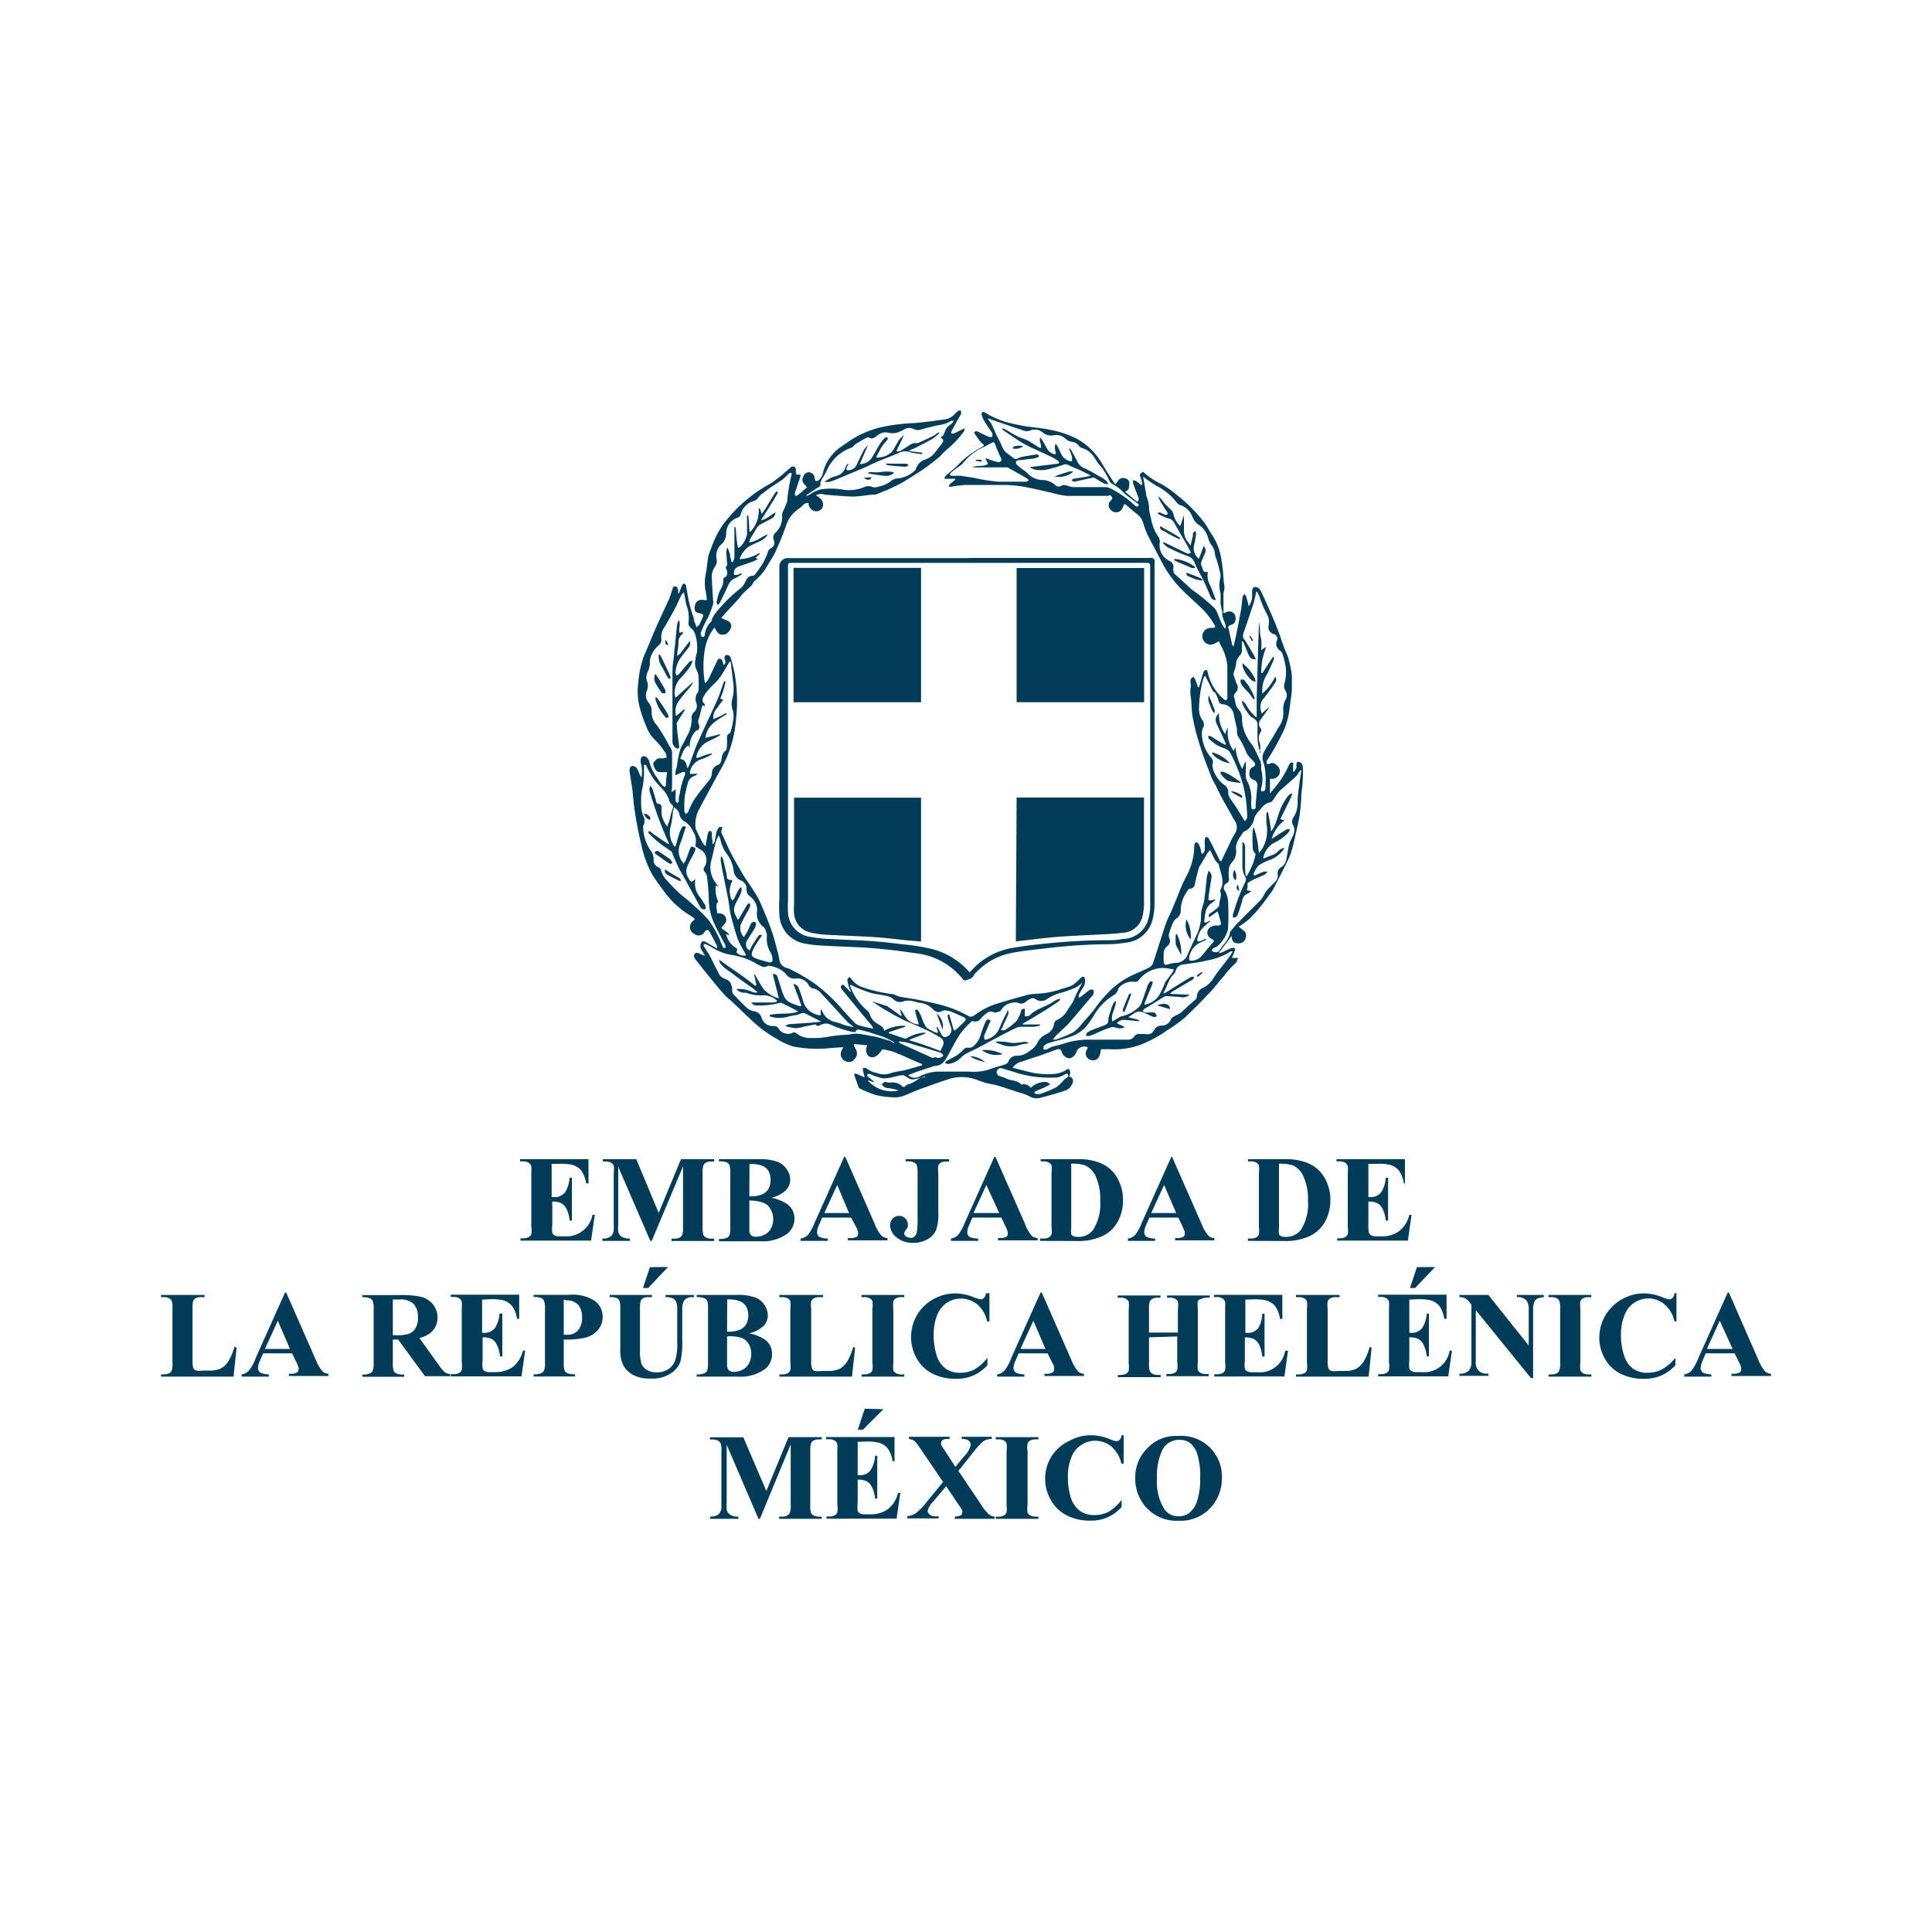 <svg id="Layer_1" data-name="Layer 1" xmlns="http://www.w3.org/2000/svg" viewBox="0 0 150 150"><defs><style>.cls-1{fill:#003b57;}</style></defs><title>AlejandraGravas</title><path class="cls-1" d="M42.83,90.36v2.58H43a1,1,0,0,0,.88-.38,2.35,2.35,0,0,0,.34-1.12h.18v3.32h-.18a2.41,2.41,0,0,0-.23-.89,1,1,0,0,0-.42-.46,1.58,1.58,0,0,0-.69-.12v1.79a2.65,2.65,0,0,0,0,.64.39.39,0,0,0,.17.19.76.76,0,0,0,.39.08h.38A2.06,2.06,0,0,0,46,94.32h.18l-.29,2H40.41v-.18h.21a.82.82,0,0,0,.44-.1.38.38,0,0,0,.19-.22,1.78,1.78,0,0,0,0-.59V91.08a4.5,4.5,0,0,0,0-.53.45.45,0,0,0-.17-.25.79.79,0,0,0-.49-.13h-.21V90h5.31v1.88h-.18a2.34,2.34,0,0,0-.38-1,1.39,1.39,0,0,0-.7-.44,3.6,3.6,0,0,0-1-.08Z"/><path class="cls-1" d="M51.14,94.17,52.87,90h2.58v.18h-.21a1,1,0,0,0-.45.09.5.5,0,0,0-.18.22,1.68,1.68,0,0,0-.06.59v4.18a1.83,1.83,0,0,0,.06.61.42.42,0,0,0,.21.21.84.84,0,0,0,.42.09h.21v.18H52.14v-.18h.2a.83.83,0,0,0,.45-.1.42.42,0,0,0,.19-.22,2.13,2.13,0,0,0,.05-.59v-4.7L50.6,96.34h-.11L48,90.59v4.47a3,3,0,0,0,0,.57.7.7,0,0,0,.26.39,1.19,1.19,0,0,0,.64.14v.18H46.77v-.18h.07a.85.85,0,0,0,.39-.07.63.63,0,0,0,.28-.19.83.83,0,0,0,.14-.34,4.29,4.29,0,0,0,0-.48v-4a2.23,2.23,0,0,0,0-.6.53.53,0,0,0-.21-.21.89.89,0,0,0-.43-.09h-.2V90h2.59Z"/><path class="cls-1" d="M59.88,93a3.16,3.16,0,0,1,1.27.51,1.37,1.37,0,0,1,.53,1.11,1.48,1.48,0,0,1-.58,1.18,3.21,3.21,0,0,1-2.05.57H55.82v-.18a1.36,1.36,0,0,0,.6-.08.45.45,0,0,0,.22-.21,2.05,2.05,0,0,0,.06-.65V91.11a2.05,2.05,0,0,0-.06-.65.52.52,0,0,0-.22-.22,1.66,1.66,0,0,0-.6-.07V90h3a4.29,4.29,0,0,1,1.55.2,1.57,1.57,0,0,1,.71.58,1.39,1.39,0,0,1,.27.82,1.16,1.16,0,0,1-.34.81A2.36,2.36,0,0,1,59.88,93Zm-1.7.24v2.27a.54.54,0,0,0,.12.38.53.53,0,0,0,.39.13,1.47,1.47,0,0,0,.69-.17,1.11,1.11,0,0,0,.48-.48,1.48,1.48,0,0,0,.17-.7,1.54,1.54,0,0,0-.21-.8,1,1,0,0,0-.56-.49A3,3,0,0,0,58.18,93.21Zm0-.36a2.41,2.41,0,0,0,1-.15,1.14,1.14,0,0,0,.49-.43,1.57,1.57,0,0,0,0-1.38,1.08,1.08,0,0,0-.48-.41,2.44,2.44,0,0,0-1-.13Z"/><path class="cls-1" d="M66.08,94.53H63.83l-.26.62a1.27,1.27,0,0,0-.13.51.41.41,0,0,0,.21.39,1.72,1.72,0,0,0,.62.11v.18H62.16v-.18a1,1,0,0,0,.57-.28,4.19,4.19,0,0,0,.54-1l2.27-5.06h.09l2.28,5.2a3,3,0,0,0,.54.93.7.7,0,0,0,.45.17v.18H65.83v-.18H66a1,1,0,0,0,.52-.1.25.25,0,0,0,.1-.22.55.55,0,0,0,0-.17,2.39,2.39,0,0,0-.14-.35Zm-.16-.35L65,92l-1,2.18Z"/><path class="cls-1" d="M70.32,90.17V90h3.37v.18h-.2a1,1,0,0,0-.45.09.49.49,0,0,0-.19.23,2.08,2.08,0,0,0,0,.59v3.1a3.6,3.6,0,0,1-.18,1.33,1.48,1.48,0,0,1-.65.69,2.09,2.09,0,0,1-1.12.28,1.93,1.93,0,0,1-1.29-.42,1.22,1.22,0,0,1-.5-.93.72.72,0,0,1,.2-.53.67.67,0,0,1,.5-.21.65.65,0,0,1,.47.19.59.59,0,0,1,.2.45.85.85,0,0,1,0,.23l-.15.23a.61.61,0,0,0-.13.27.26.26,0,0,0,.12.21.77.77,0,0,0,.47.13A.52.52,0,0,0,71,96a.59.59,0,0,0,.18-.32,6.78,6.78,0,0,0,.06-1.21V91.08a1.79,1.79,0,0,0-.06-.61.42.42,0,0,0-.21-.21.82.82,0,0,0-.42-.09Z"/><path class="cls-1" d="M77.74,94.53H75.5l-.27.62a1.27,1.27,0,0,0-.13.51.41.41,0,0,0,.21.39,1.74,1.74,0,0,0,.63.11v.18H73.83v-.18a1,1,0,0,0,.56-.28,4.19,4.19,0,0,0,.54-1l2.27-5.06h.09l2.29,5.2a2.83,2.83,0,0,0,.53.93.7.7,0,0,0,.45.17v.18H77.49v-.18h.13a1,1,0,0,0,.52-.1.25.25,0,0,0,.1-.22.55.55,0,0,0,0-.17,2.39,2.39,0,0,0-.14-.35Zm-.16-.35-1-2.18-1,2.18Z"/><path class="cls-1" d="M80.75,96.34v-.18H81a1,1,0,0,0,.42-.08.56.56,0,0,0,.22-.24,2.2,2.2,0,0,0,0-.59V91.08a2.27,2.27,0,0,0,0-.61.42.42,0,0,0-.21-.21.82.82,0,0,0-.42-.09h-.21V90h2.84a4.47,4.47,0,0,1,1.83.31,2.71,2.71,0,0,1,1.28,1.15,3.45,3.45,0,0,1,.44,1.73,3.33,3.33,0,0,1-.22,1.24,3,3,0,0,1-.55.93,2.86,2.86,0,0,1-.79.59,4.52,4.52,0,0,1-1.09.34,4.82,4.82,0,0,1-.9.06Zm2.42-6v5a2.16,2.16,0,0,0,0,.48.29.29,0,0,0,.13.14.76.76,0,0,0,.37.07,1.43,1.43,0,0,0,1.19-.53,3.67,3.67,0,0,0,.56-2.24,4.31,4.31,0,0,0-.38-2,1.7,1.7,0,0,0-.79-.78A3.19,3.19,0,0,0,83.17,90.35Z"/><path class="cls-1" d="M91.48,94.53H89.24l-.27.62a1.27,1.27,0,0,0-.13.51.41.41,0,0,0,.22.39,1.67,1.67,0,0,0,.62.11v.18H87.57v-.18a.94.94,0,0,0,.56-.28,3.54,3.54,0,0,0,.54-1l2.27-5.06H91l2.29,5.2a3,3,0,0,0,.54.93.66.66,0,0,0,.45.17v.18H91.24v-.18h.12a1,1,0,0,0,.52-.1.25.25,0,0,0,.1-.22.52.52,0,0,0,0-.17l-.14-.35Zm-.16-.35L90.38,92l-1,2.18Z"/><path class="cls-1" d="M96.89,96.34v-.18h.21a1,1,0,0,0,.42-.08.56.56,0,0,0,.22-.24,2.2,2.2,0,0,0,0-.59V91.08a2.27,2.27,0,0,0,0-.61.53.53,0,0,0-.21-.21.84.84,0,0,0-.42-.09h-.21V90h2.84a4.45,4.45,0,0,1,1.82.31,2.69,2.69,0,0,1,1.29,1.15,3.45,3.45,0,0,1,.44,1.73,3.55,3.55,0,0,1-.22,1.24,2.85,2.85,0,0,1-.56.93,2.82,2.82,0,0,1-.78.59,4.61,4.61,0,0,1-1.1.34,4.77,4.77,0,0,1-.89.06Zm2.41-6v5a1.92,1.92,0,0,0,0,.48.29.29,0,0,0,.13.14.7.7,0,0,0,.36.07,1.45,1.45,0,0,0,1.2-.53,3.67,3.67,0,0,0,.56-2.24,4.17,4.17,0,0,0-.39-2,1.64,1.64,0,0,0-.78-.78A3.22,3.22,0,0,0,99.3,90.35Z"/><path class="cls-1" d="M106.24,90.36v2.58h.13a1,1,0,0,0,.87-.38,2.35,2.35,0,0,0,.35-1.12h.18v3.32h-.18a2.62,2.62,0,0,0-.24-.89,1,1,0,0,0-.42-.46,1.58,1.58,0,0,0-.69-.12v1.79a2.45,2.45,0,0,0,.05.64.37.37,0,0,0,.16.19.76.76,0,0,0,.39.08h.38a2.25,2.25,0,0,0,1.43-.42,2.28,2.28,0,0,0,.77-1.25h.17l-.28,2h-5.49v-.18H104a.83.83,0,0,0,.45-.1.42.42,0,0,0,.19-.22,2.13,2.13,0,0,0,0-.59V91.08a2.56,2.56,0,0,0,0-.53.45.45,0,0,0-.17-.25.79.79,0,0,0-.49-.13h-.21V90h5.31v1.88H109a2.33,2.33,0,0,0-.39-1,1.36,1.36,0,0,0-.69-.44,3.65,3.65,0,0,0-1-.08Z"/><path class="cls-1" d="M18.37,104.65l-.24,2.23H12.5v-.17h.21a1,1,0,0,0,.45-.1.43.43,0,0,0,.18-.23,1.75,1.75,0,0,0,.05-.59v-4.17a1.94,1.94,0,0,0-.05-.61.42.42,0,0,0-.21-.21.82.82,0,0,0-.42-.09H12.5v-.17h3.38v.17h-.27a.83.83,0,0,0-.45.1A.46.46,0,0,0,15,101a2.13,2.13,0,0,0-.05.59v4a2.42,2.42,0,0,0,.05.62.38.38,0,0,0,.23.2,2.07,2.07,0,0,0,.56,0h.53a1.87,1.87,0,0,0,.84-.17,1.51,1.51,0,0,0,.58-.57,4.3,4.3,0,0,0,.47-1.13Z"/><path class="cls-1" d="M22.67,105.07H20.43l-.27.62a1.58,1.58,0,0,0-.13.51.41.41,0,0,0,.22.39,1.83,1.83,0,0,0,.62.12v.17H18.76v-.17a1,1,0,0,0,.56-.29,3.44,3.44,0,0,0,.54-1l2.27-5.07h.09l2.29,5.21a3.27,3.27,0,0,0,.54.93.78.78,0,0,0,.45.17v.17H22.43v-.17h.12a.93.93,0,0,0,.52-.11.25.25,0,0,0,.11-.21.47.47,0,0,0,0-.17l-.14-.36Zm-.16-.34-.94-2.19-1,2.19Z"/><path class="cls-1" d="M30.5,104v1.78a2,2,0,0,0,.06.64.47.47,0,0,0,.22.22,1.6,1.6,0,0,0,.6.08v.17H28.13v-.17a1.3,1.3,0,0,0,.59-.09.41.41,0,0,0,.22-.21,1.67,1.67,0,0,0,.07-.64v-4.12a1.73,1.73,0,0,0-.07-.65.41.41,0,0,0-.22-.21,1.34,1.34,0,0,0-.59-.08v-.17h2.95a6.83,6.83,0,0,1,1.68.15,1.76,1.76,0,0,1,.87.59,1.62,1.62,0,0,1,.34,1,1.51,1.51,0,0,1-.51,1.16,2.1,2.1,0,0,1-.9.43L34.08,106a3.42,3.42,0,0,0,.43.52.87.87,0,0,0,.44.16v.17H33L30.91,104Zm0-3.11v2.78h.26a3,3,0,0,0,1-.12,1,1,0,0,0,.5-.43,1.53,1.53,0,0,0,.19-.82,1.51,1.51,0,0,0-.34-1.07,1.48,1.48,0,0,0-1.09-.34Z"/><path class="cls-1" d="M37.43,100.9v2.58h.13a1,1,0,0,0,.87-.38,2.31,2.31,0,0,0,.35-1.11H39v3.32h-.18a2.55,2.55,0,0,0-.24-.89,1,1,0,0,0-.42-.47,1.55,1.55,0,0,0-.69-.12v1.79a2.45,2.45,0,0,0,0,.64.37.37,0,0,0,.16.19.8.8,0,0,0,.4.08h.37a2.31,2.31,0,0,0,1.43-.41,2.34,2.34,0,0,0,.77-1.26h.17l-.28,2H35v-.17h.21a.94.94,0,0,0,.45-.1.49.49,0,0,0,.19-.23,2.08,2.08,0,0,0,0-.59v-4.17a2.63,2.63,0,0,0,0-.53.45.45,0,0,0-.17-.25.79.79,0,0,0-.49-.13H35v-.17h5.31v1.87h-.17a2.21,2.21,0,0,0-.39-1,1.42,1.42,0,0,0-.69-.44,4.08,4.08,0,0,0-1-.08Z"/><path class="cls-1" d="M43.77,104v1.76a2,2,0,0,0,.06.64.55.55,0,0,0,.23.22,1.54,1.54,0,0,0,.59.08v.17H41.43v-.17a1.3,1.3,0,0,0,.59-.09.41.41,0,0,0,.22-.21,1.67,1.67,0,0,0,.07-.64v-4.12a1.73,1.73,0,0,0-.07-.65.41.41,0,0,0-.22-.21,1.36,1.36,0,0,0-.59-.08v-.17h2.76a3.13,3.13,0,0,1,2,.48,1.51,1.51,0,0,1,.6,1.22,1.56,1.56,0,0,1-.39,1.06,1.91,1.91,0,0,1-1.06.59A6.71,6.71,0,0,1,43.77,104Zm0-3.11v2.74H44a1.1,1.1,0,0,0,.88-.34,1.48,1.48,0,0,0,.31-1,1.44,1.44,0,0,0-.31-1,1.19,1.19,0,0,0-.92-.33Z"/><path class="cls-1" d="M47.34,100.54h3.27v.17h-.16a1,1,0,0,0-.51.08.45.45,0,0,0-.2.21,2.86,2.86,0,0,0-.05.68v3.1a3.37,3.37,0,0,0,.12,1.13,1.11,1.11,0,0,0,.43.46,1.37,1.37,0,0,0,.74.18,1.65,1.65,0,0,0,.88-.23,1.41,1.41,0,0,0,.54-.64,3.87,3.87,0,0,0,.18-1.42v-2.58a1.47,1.47,0,0,0-.09-.61.5.5,0,0,0-.22-.25,1.24,1.24,0,0,0-.6-.11v-.17h2.2v.17h-.13a.79.79,0,0,0-.45.11.58.58,0,0,0-.25.32,1.58,1.58,0,0,0-.07.54v2.41a6.25,6.25,0,0,1-.14,1.61,1.78,1.78,0,0,1-.72.91,2.58,2.58,0,0,1-1.56.42,2.9,2.9,0,0,1-1.27-.22,1.9,1.9,0,0,1-.87-.77,2.63,2.63,0,0,1-.25-1.26v-3.1a2.16,2.16,0,0,0-.06-.68.49.49,0,0,0-.21-.22,1.39,1.39,0,0,0-.55-.07Zm4.53-2.17L50.32,100h-.4l.54-1.62Z"/><path class="cls-1" d="M58.15,103.52a3.3,3.3,0,0,1,1.27.51,1.34,1.34,0,0,1,.52,1.1,1.45,1.45,0,0,1-.57,1.18,3.22,3.22,0,0,1-2.06.57H54.09v-.17a1.38,1.38,0,0,0,.6-.09.5.5,0,0,0,.22-.21,2,2,0,0,0,.06-.64v-4.12a2.1,2.1,0,0,0-.06-.65.47.47,0,0,0-.23-.21,1.34,1.34,0,0,0-.59-.08v-.17h3a4.28,4.28,0,0,1,1.54.19,1.54,1.54,0,0,1,.72.58,1.47,1.47,0,0,1,.26.82,1.17,1.17,0,0,1-.33.82A2.44,2.44,0,0,1,58.15,103.52Zm-1.7.23V106a.53.53,0,0,0,.13.38.5.5,0,0,0,.38.13,1.46,1.46,0,0,0,.69-.16,1.19,1.19,0,0,0,.49-.48,1.6,1.6,0,0,0,0-1.51,1.13,1.13,0,0,0-.57-.49A3.21,3.21,0,0,0,56.45,103.75Zm0-.36a2.41,2.41,0,0,0,1-.15,1.1,1.1,0,0,0,.48-.42,1.49,1.49,0,0,0,0-1.38,1,1,0,0,0-.47-.41,2.47,2.47,0,0,0-1-.14Z"/><path class="cls-1" d="M66.39,104.65l-.24,2.23H60.51v-.17h.21a.94.94,0,0,0,.45-.1.49.49,0,0,0,.19-.23,2.08,2.08,0,0,0,0-.59v-4.17a2.32,2.32,0,0,0,0-.61.53.53,0,0,0-.21-.21.89.89,0,0,0-.43-.09h-.21v-.17H63.9v.17h-.28a.82.82,0,0,0-.44.1.43.43,0,0,0-.2.22,2.13,2.13,0,0,0,0,.59v4a1.9,1.9,0,0,0,.06.62.37.37,0,0,0,.22.2,2.17,2.17,0,0,0,.56,0h.53a2,2,0,0,0,.85-.17,1.65,1.65,0,0,0,.58-.57,4.34,4.34,0,0,0,.46-1.13Z"/><path class="cls-1" d="M70.21,106.71v.17H66.89v-.17h.21a.92.92,0,0,0,.44-.1.4.4,0,0,0,.19-.23,1.75,1.75,0,0,0,0-.59v-4.17a1.94,1.94,0,0,0,0-.61.42.42,0,0,0-.21-.21.82.82,0,0,0-.42-.09h-.21v-.17h3.32v.17H70a.83.83,0,0,0-.45.1.46.46,0,0,0-.19.22,2.13,2.13,0,0,0,0,.59v4.17a2.27,2.27,0,0,0,0,.61.62.62,0,0,0,.21.22.89.89,0,0,0,.43.09Z"/><path class="cls-1" d="M76.82,100.39v2.2h-.18a2.36,2.36,0,0,0-.77-1.32,2,2,0,0,0-2.36-.12,2.07,2.07,0,0,0-.73.9,4.14,4.14,0,0,0-.29,1.57,5.38,5.38,0,0,0,.21,1.55,2.08,2.08,0,0,0,.68,1.06,1.85,1.85,0,0,0,1.19.35,2.22,2.22,0,0,0,1.09-.26,3.46,3.46,0,0,0,1-.9V106a3.25,3.25,0,0,1-1.11.8,3.29,3.29,0,0,1-1.35.25,3.91,3.91,0,0,1-1.8-.4,2.87,2.87,0,0,1-1.22-1.17,3.38,3.38,0,0,1,0-3.35,3.37,3.37,0,0,1,1.28-1.26,3.48,3.48,0,0,1,1.72-.45,4,4,0,0,1,1.41.29,2.34,2.34,0,0,0,.55.17.38.38,0,0,0,.26-.11.6.6,0,0,0,.14-.35Z"/><path class="cls-1" d="M81.33,105.07H79.09l-.27.62a1.58,1.58,0,0,0-.13.51.41.41,0,0,0,.22.39,1.83,1.83,0,0,0,.62.12v.17H77.42v-.17a1,1,0,0,0,.56-.29,3.44,3.44,0,0,0,.54-1l2.27-5.07h.09l2.29,5.21a3.27,3.27,0,0,0,.54.93.78.78,0,0,0,.45.17v.17H81.09v-.17h.12a.93.93,0,0,0,.52-.11.25.25,0,0,0,.11-.21.47.47,0,0,0,0-.17s0-.15-.14-.36Zm-.16-.34-.94-2.19-1,2.19Z"/><path class="cls-1" d="M89.21,103.83v2a1.79,1.79,0,0,0,.06.61.48.48,0,0,0,.21.22.82.82,0,0,0,.42.09h.21v.17H86.79v-.17H87a.92.92,0,0,0,.44-.1.49.49,0,0,0,.19-.23,2.08,2.08,0,0,0,0-.59v-4.17a2.32,2.32,0,0,0,0-.61.53.53,0,0,0-.21-.21.87.87,0,0,0-.42-.09h-.22v-.17h3.32v.17H89.9a.82.82,0,0,0-.44.1.43.43,0,0,0-.2.22,2.13,2.13,0,0,0-.05.59v1.8h2.24v-1.8a1.94,1.94,0,0,0,0-.61.42.42,0,0,0-.21-.21.84.84,0,0,0-.42-.09h-.21v-.17h3.31v.17h-.2a.83.83,0,0,0-.45.1A.46.46,0,0,0,93,101a2.13,2.13,0,0,0,0,.59v4.17a2.27,2.27,0,0,0,0,.61.54.54,0,0,0,.21.22.89.89,0,0,0,.43.09h.2v.17H90.56v-.17h.21a.92.92,0,0,0,.44-.1.44.44,0,0,0,.19-.23,1.75,1.75,0,0,0,0-.59v-2Z"/><path class="cls-1" d="M96.69,100.9v2.58h.13a1,1,0,0,0,.88-.38A2.31,2.31,0,0,0,98,102h.18v3.32H98a2.56,2.56,0,0,0-.23-.89,1,1,0,0,0-.42-.47,1.6,1.6,0,0,0-.7-.12v1.79a2.45,2.45,0,0,0,0,.64.37.37,0,0,0,.16.19.83.83,0,0,0,.4.08h.38a2,2,0,0,0,2.19-1.67H100l-.28,2H94.28v-.17h.21a.92.92,0,0,0,.44-.1.49.49,0,0,0,.19-.23,2.08,2.08,0,0,0,0-.59v-4.17a4.64,4.64,0,0,0,0-.53.47.47,0,0,0-.18-.25.78.78,0,0,0-.48-.13h-.21v-.17h5.31v1.87h-.18a2.34,2.34,0,0,0-.38-1,1.51,1.51,0,0,0-.7-.44,4.08,4.08,0,0,0-1-.08Z"/><path class="cls-1" d="M106.49,104.65l-.23,2.23h-5.64v-.17h.21a.94.94,0,0,0,.45-.1.49.49,0,0,0,.19-.23,2.08,2.08,0,0,0,0-.59v-4.17a2.32,2.32,0,0,0,0-.61.53.53,0,0,0-.21-.21.89.89,0,0,0-.43-.09h-.21v-.17H104v.17h-.28a.88.88,0,0,0-.45.1.46.46,0,0,0-.19.22,2.13,2.13,0,0,0,0,.59v4a1.9,1.9,0,0,0,.06.62.37.37,0,0,0,.22.2,2.12,2.12,0,0,0,.56,0h.53a1.87,1.87,0,0,0,.84-.17,1.6,1.6,0,0,0,.59-.57,4.34,4.34,0,0,0,.46-1.13Z"/><path class="cls-1" d="M109.42,100.9v2.58h.12a1,1,0,0,0,.88-.38,2.31,2.31,0,0,0,.35-1.11h.17v3.32h-.17a2.55,2.55,0,0,0-.24-.89,1,1,0,0,0-.42-.47,1.58,1.58,0,0,0-.69-.12v1.79a2.65,2.65,0,0,0,0,.64.39.39,0,0,0,.17.19.76.76,0,0,0,.39.08h.38a2,2,0,0,0,2.19-1.67h.18l-.29,2H107v-.17h.21a.92.92,0,0,0,.44-.1.4.4,0,0,0,.19-.23,1.75,1.75,0,0,0,0-.59v-4.17a3,3,0,0,0,0-.53.45.45,0,0,0-.17-.25.79.79,0,0,0-.49-.13H107v-.17h5.31v1.87h-.18a2.34,2.34,0,0,0-.38-1,1.41,1.41,0,0,0-.7-.44,4.08,4.08,0,0,0-1-.08Zm2-2.53L109.87,100h-.4l.54-1.62Z"/><path class="cls-1" d="M115.56,100.54l3.13,3.93v-2.73a1.26,1.26,0,0,0-.17-.77.89.89,0,0,0-.75-.26v-.17h2.09v.17a1.74,1.74,0,0,0-.54.13.53.53,0,0,0-.21.27,1.8,1.8,0,0,0-.08.63V107h-.16l-4.29-5.28v4a.89.89,0,0,0,.25.73.93.93,0,0,0,.58.2h.15v.17h-2.25v-.17a1,1,0,0,0,.72-.22,1,1,0,0,0,.21-.71V101.3l-.13-.17a1.27,1.27,0,0,0-.36-.33.88.88,0,0,0-.44-.09v-.17Z"/><path class="cls-1" d="M123.55,106.71v.17h-3.32v-.17h.21a.94.94,0,0,0,.45-.1.43.43,0,0,0,.18-.23,1.64,1.64,0,0,0,.06-.59v-4.17a1.83,1.83,0,0,0-.06-.61.44.44,0,0,0-.2-.21.89.89,0,0,0-.43-.09h-.21v-.17h3.32v.17h-.21a.86.86,0,0,0-.45.1.46.46,0,0,0-.19.22,2.13,2.13,0,0,0,0,.59v4.17a2.27,2.27,0,0,0,0,.61.58.58,0,0,0,.22.22.82.82,0,0,0,.42.09Z"/><path class="cls-1" d="M130.16,100.39v2.2H130a2.3,2.3,0,0,0-.77-1.32,1.91,1.91,0,0,0-1.27-.46,2,2,0,0,0-1.09.34,2,2,0,0,0-.72.9,4,4,0,0,0-.3,1.57,5,5,0,0,0,.22,1.55,2.07,2.07,0,0,0,.67,1.06,1.87,1.87,0,0,0,1.19.35,2.29,2.29,0,0,0,1.1-.26,3.71,3.71,0,0,0,1.05-.9V106a3.45,3.45,0,0,1-1.11.8,3.35,3.35,0,0,1-1.35.25,3.92,3.92,0,0,1-1.81-.4,2.85,2.85,0,0,1-1.21-1.17,3.23,3.23,0,0,1-.43-1.63,3.45,3.45,0,0,1,.47-1.72,3.5,3.5,0,0,1,3-1.71,3.91,3.91,0,0,1,1.41.29,2.34,2.34,0,0,0,.55.17.36.36,0,0,0,.26-.11.6.6,0,0,0,.14-.35Z"/><path class="cls-1" d="M134.67,105.07h-2.24l-.26.62a1.35,1.35,0,0,0-.13.51.41.41,0,0,0,.21.39,1.9,1.9,0,0,0,.62.12v.17h-2.11v-.17a1,1,0,0,0,.57-.29,4.06,4.06,0,0,0,.54-1l2.27-5.07h.09l2.28,5.21a3.27,3.27,0,0,0,.54.93.84.84,0,0,0,.45.17v.17h-3.07v-.17h.13a1,1,0,0,0,.52-.11.24.24,0,0,0,.1-.21.47.47,0,0,0,0-.17,2.27,2.27,0,0,0-.14-.36Zm-.15-.34-1-2.19-1,2.19Z"/><path class="cls-1" d="M59.5,115.76l1.72-4.18H63.8v.17h-.2a.94.94,0,0,0-.45.1.46.46,0,0,0-.19.22,2.13,2.13,0,0,0-.05.59v4.18a2.32,2.32,0,0,0,.05.61.53.53,0,0,0,.21.21.89.89,0,0,0,.43.09h.2v.17H60.49v-.17h.21a.83.83,0,0,0,.45-.1.45.45,0,0,0,.18-.22,1.68,1.68,0,0,0,.06-.59v-4.7L59,117.92h-.11l-2.47-5.74v4.47a5.31,5.31,0,0,0,0,.57.64.64,0,0,0,.27.38,1.08,1.08,0,0,0,.64.15v.17H55.13v-.17h.06a1,1,0,0,0,.39-.07.6.6,0,0,0,.28-.19,1.08,1.08,0,0,0,.15-.34s0-.2,0-.48v-4a1.79,1.79,0,0,0-.06-.61.47.47,0,0,0-.21-.21.82.82,0,0,0-.42-.09h-.2v-.17h2.59Z"/><path class="cls-1" d="M66.59,111.94v2.59h.12a1,1,0,0,0,.88-.38,2.35,2.35,0,0,0,.35-1.12h.17v3.32h-.17a2.55,2.55,0,0,0-.24-.89,1,1,0,0,0-.42-.46,1.58,1.58,0,0,0-.69-.12v1.78a2.76,2.76,0,0,0,0,.65.44.44,0,0,0,.17.19.77.77,0,0,0,.39.07h.38a2.28,2.28,0,0,0,1.42-.41,2.22,2.22,0,0,0,.77-1.25h.18l-.29,2H64.17v-.17h.21a.82.82,0,0,0,.44-.1.38.38,0,0,0,.19-.22,1.78,1.78,0,0,0,0-.59v-4.18a4.41,4.41,0,0,0,0-.52.48.48,0,0,0-.17-.26.86.86,0,0,0-.49-.13h-.21v-.17h5.31v1.88H69.3a2.34,2.34,0,0,0-.38-1,1.4,1.4,0,0,0-.69-.44,3.62,3.62,0,0,0-1-.09Zm2-2.53L67,111h-.4l.54-1.63Z"/><path class="cls-1" d="M74.41,114.2l1.75,2.6a3.9,3.9,0,0,0,.62.78.85.85,0,0,0,.44.17v.17H74.13v-.17a1.1,1.1,0,0,0,.48-.11.26.26,0,0,0,.1-.21.4.4,0,0,0,0-.15,3.65,3.65,0,0,0-.33-.52l-.92-1.37-1,1.18a1.72,1.72,0,0,0-.44.73.33.33,0,0,0,.12.25.58.58,0,0,0,.33.17,1.65,1.65,0,0,0,.4,0v.17H70.43v-.17a1.7,1.7,0,0,0,.66-.22,5.39,5.39,0,0,0,.87-.9l1.26-1.54-1.61-2.37c-.27-.39-.42-.61-.46-.65a.8.8,0,0,0-.24-.22,1.25,1.25,0,0,0-.34-.1v-.17h3.15v.17h-.16a.6.6,0,0,0-.38.09.28.28,0,0,0-.11.22.43.43,0,0,0,0,.17l.33.49.78,1.2.67-.82a1.92,1.92,0,0,0,.52-.88.48.48,0,0,0-.07-.24.51.51,0,0,0-.21-.17,1.1,1.1,0,0,0-.42-.06v-.17H77v.17a1.62,1.62,0,0,0-.44.07.94.94,0,0,0-.36.24,6.42,6.42,0,0,0-.61.69Z"/><path class="cls-1" d="M80.62,117.75v.17H77.31v-.17h.21a.82.82,0,0,0,.44-.1.46.46,0,0,0,.19-.22,2.13,2.13,0,0,0,0-.59v-4.18a2.23,2.23,0,0,0,0-.6.55.55,0,0,0-.21-.22.84.84,0,0,0-.42-.09h-.21v-.17h3.31v.17h-.21a.92.92,0,0,0-.44.1.41.41,0,0,0-.19.23,1.71,1.71,0,0,0,0,.58v4.18a1.94,1.94,0,0,0,0,.61.47.47,0,0,0,.21.21.84.84,0,0,0,.42.09Z"/><path class="cls-1" d="M87.24,111.43v2.2h-.18a2.42,2.42,0,0,0-.77-1.32,2,2,0,0,0-1.27-.45,1.85,1.85,0,0,0-1.09.34,1.93,1.93,0,0,0-.73.89,4,4,0,0,0-.29,1.57,5.33,5.33,0,0,0,.21,1.55,2.08,2.08,0,0,0,.68,1.06,1.84,1.84,0,0,0,1.18.36,2.38,2.38,0,0,0,1.1-.26,3.94,3.94,0,0,0,1-.91V117a3.1,3.1,0,0,1-2.46,1.06,3.85,3.85,0,0,1-1.8-.41,2.87,2.87,0,0,1-1.22-1.17,3.29,3.29,0,0,1,0-3.34A3.26,3.26,0,0,1,83,111.88a3.47,3.47,0,0,1,1.71-.45,4,4,0,0,1,1.42.29,1.89,1.89,0,0,0,.54.17.33.33,0,0,0,.26-.11.6.6,0,0,0,.15-.35Z"/><path class="cls-1" d="M91.46,111.49a3.15,3.15,0,0,1,3.41,3.24,3.38,3.38,0,0,1-.7,2.12,3.16,3.16,0,0,1-2.65,1.22,3.2,3.2,0,0,1-2.64-1.16,3.33,3.33,0,0,1-.74-2.18,3.16,3.16,0,0,1,1-2.35A3,3,0,0,1,91.46,111.49Zm.06.3a1.43,1.43,0,0,0-1.32.89,4.65,4.65,0,0,0-.37,2.09,4,4,0,0,0,.57,2.4,1.27,1.27,0,0,0,1.11.55,1.29,1.29,0,0,0,.8-.24,1.91,1.91,0,0,0,.65-1,5.45,5.45,0,0,0,.22-1.72,5.6,5.6,0,0,0-.23-1.88,1.78,1.78,0,0,0-.6-.88A1.41,1.41,0,0,0,91.52,111.79Z"/><path class="cls-1" d="M81.75,80.71a1.7,1.7,0,0,0,.23,0,9.53,9.53,0,0,0,1.36-.57,3.42,3.42,0,0,0,.73-.74c.3-.33.6-.66.87-1a10.66,10.66,0,0,1,1.34-1.58,6.65,6.65,0,0,1,1.82-1.19c.39-.17.79-.34,1.17-.54a.57.57,0,0,0,.24-.29c.26-.77.5-1.54.75-2.31.11-.35.23-.71.37-1.06s.25-.52.36-.79c.23-.55.45-1.1.67-1.65.15-.35.31-.7.47-1a5,5,0,0,0,.59-2.16s0,0,0-.07,0-.34.16-.35.2.18.27.3a1.76,1.76,0,0,1,.1.41l.06.18.07,0c.05-.1.15-.19.16-.3s0-.52,0-.78a1,1,0,0,1,.06-.23c.08,0,.2,0,.24.11.17.29.31.59.46.89s.29.58.43.87h.08l.6-1.23a8.22,8.22,0,0,1,.42-.84.92.92,0,0,0,0-1.13c-.11-.15-.18-.33-.28-.5-.25-.44-.51-.89-.75-1.34-.15-.28-.28-.57-.42-.86a5.09,5.09,0,0,1-.3-.56c-.36-.93-.73-1.85-1-2.78a15.5,15.5,0,0,1-.49-2c-.09-.48-.06-1-.13-1.46a2.31,2.31,0,0,1,0-.87c0-.18-.07-.4,0-.58l.17-.17a.74.74,0,0,1,.16.2c.08.2.15.41.22.61h.08L93.2,53c.08-.28.15-.56.24-.83,0-.07.13-.11.19-.16s.13.14.14.21A3.8,3.8,0,0,0,95,54.27c.17.17.24.14.29-.1,0,0,0-.06,0-.09,0-.81,0-1.63,0-2.43a4.05,4.05,0,0,0-.54-1.6,1.08,1.08,0,0,1-.1-.27c-.17.09-.32.18-.49.25A.65.65,0,1,1,94,48.75c.41,0,.42-.06.19-.4a6.57,6.57,0,0,0-.67-.9c-.62-.63-1.31-1.19-1.92-1.84a8.73,8.73,0,0,1-1.33-1.84c-.39-.75-.79-1.5-1.18-2.26a6.41,6.41,0,0,1-.33-.9,1.36,1.36,0,0,0-.47-.69c-.27-.21-.52-.42-.78-.65s-.23-.1-.31.07-.15.36-.4.41a.55.55,0,0,1-.63-.25.47.47,0,0,1,.08-.64c.12-.12.15-.24,0-.36s-.14,0-.21,0h-.41l-.57,0c-.75,0-1.49,0-2.23,0a7.22,7.22,0,0,1-1.21-.25c-.71-.15-1.42-.33-2.13-.46a9.89,9.89,0,0,0-1.43-.14c-1,0-2.08,0-3.11,0a10,10,0,0,0-1.1.14s-.13,0-.15,0a.16.16,0,0,1,0-.15,3.73,3.73,0,0,1,.3-.26l.17-.15v-.06h-.84l0-.07a.88.88,0,0,1,.12-.19l.73-.62c.25-.23.47-.48.72-.69a9.71,9.71,0,0,1,.83-.6c.17-.11.35-.2.53-.31s.16-.14,0-.26-.35-.43-.51-.65-.11-.2-.08-.25.19-.06.3,0q.39.21.81.39a1.06,1.06,0,0,0,.26,0,.86.86,0,0,0,0-.29c-.21-.32-.45-.63-.65-1a1.35,1.35,0,0,1-.18-.47c0-.16.09-.22.24-.14s.3.19.46.26a8.35,8.35,0,0,0,1.07.45c.49.14,1,.25,1.49.34.67.11,1.35.15,2,.29a7.59,7.59,0,0,1,2.14.71,5,5,0,0,1,1.54,1.32c.34.43.59.93.89,1.39.17.27.35.53.56.83.09-.13.16-.2.21-.28a.44.44,0,0,1,.57-.18.37.37,0,0,1,.29.45c0,.22,0,.47-.33.57l.88.74c.09.07.15,0,.17-.08a.37.37,0,0,0,0-.18c-.13-.36-.28-.73-.41-1.1a.63.63,0,0,1,0-.27,1,1,0,0,1,.26.09c.13.09.24.2.36.3l.09-.06a2.66,2.66,0,0,0-.11-.47c-.12-.31-.13-.31.16-.51l.17.14a5.7,5.7,0,0,0,1.25.81,7.81,7.81,0,0,1,1.2.84,11.84,11.84,0,0,1,2.17,2.19c.2.27.34.58.53.85a4.71,4.71,0,0,1,.75,1.88A13.42,13.42,0,0,1,95,45c0,.21.07.42.07.62s-.09.34-.08.51c0,.49,0,1,0,1.49a2.7,2.7,0,0,1,.33-.13.48.48,0,0,1,.59.33c.06.37,0,.58-.32.69s-.23.18-.19.35l.27,1.23s0,0,.1.12c.06-.28.12-.5.17-.73.15-.74.3-1.48.43-2.23.05-.3.06-.62.11-.93,0-.06.08-.11.12-.17s.13.1.15.17a7.47,7.47,0,0,1,.2.76,1.47,1.47,0,0,0,.27-.85,2.54,2.54,0,0,1,0-.39c0-.09.08-.24.15-.26a.49.49,0,0,1,.33.07.76.76,0,0,1,.21.28c.1.19.19.39.28.59.35.78.71,1.56,1,2.34.18.43.31.88.47,1.32s.25.56.35.86a7.9,7.9,0,0,1,.2.84,4.14,4.14,0,0,1,.09.6c0,.26,0,.52,0,.77,0,.08,0,.16,0,.23,0,.29-.05.57-.09.85s-.09.84-.18,1.25a7.7,7.7,0,0,1-.3,1,19.48,19.48,0,0,1-1.38,2.49.93.93,0,0,0,0,.24c.07,0,.16,0,.2,0,.28-.17.47,0,.64.16a.58.58,0,0,1,.15.62.62.62,0,0,1-.66.37H98.6V61.6c.17-.2.32-.37.46-.55a8.15,8.15,0,0,0,.55-.76,8.73,8.73,0,0,0,.42-.8c.08-.15.12-.33.37-.28l0,.71.06,0a2.9,2.9,0,0,0,.19-.29.53.53,0,0,0,0-.19c0-.14,0-.32.22-.29a.46.46,0,0,1,.27.31,6.86,6.86,0,0,1,0,1.11c0,.43-.1.84-.11,1.27a11.75,11.75,0,0,1-.34,2.5c-.12.5-.21,1-.35,1.51a5.14,5.14,0,0,1-.33.9c-.38.78-.78,1.56-1.18,2.33a3.54,3.54,0,0,1-.32.44A11.78,11.78,0,0,1,97,71.34a7.05,7.05,0,0,1-.61.47l-.22.13.37.3c.26.17.22.43.15.67a.54.54,0,0,1-.48.33c-.39,0-.54-.09-.58-.49a.49.49,0,0,0,0-.1l-1,1.33a.53.53,0,0,0,.16,0c.26-.12.52-.25.79-.36.08,0,.2-.08.26,0s.07.17,0,.24a3.34,3.34,0,0,1-.2.51l.49,0c-.09.18-.12.35-.22.43a6.64,6.64,0,0,0-.9,1c-.43.46-.8,1-1.24,1.42C93.24,77.8,92.62,78.4,92,79A11.63,11.63,0,0,1,90.61,80a10.16,10.16,0,0,1-1.56.9,5.84,5.84,0,0,1-2.91.56,1,1,0,0,0-.17,0c-.15,0-.32,0-.43,0s-.08.23-.12.36c-.13.42-.36.57-.74.47a.52.52,0,0,1-.33-.74,1,1,0,0,0,.11-.23.66.66,0,0,0-.87.29.73.73,0,0,1-.55.56.72.72,0,0,1-.61-.49c-.07-.24-.19-.26-.38-.2L80.61,82c-.44.13-.87.29-1.31.43a1.14,1.14,0,0,0-.68.47l1.14.29a6.2,6.2,0,0,0,2.1.19,2.28,2.28,0,0,0,.86-.27C82.8,83,83,83,83,83a.59.59,0,0,1,.09.31,1.14,1.14,0,0,1-.09.3c.07,0,.16,0,.21.07a.32.32,0,0,1,.1.23.65.65,0,0,1-.12.36,1,1,0,0,1-.4.37c-.64.22-1.3.41-2,.59a1.09,1.09,0,0,1-.86-.11,3.86,3.86,0,0,0-.88-.32c-.53-.18-1.07-.36-1.61-.52-.29-.09-.6-.12-.89-.2a8,8,0,0,1-.78-.27,3.32,3.32,0,0,0-2.2,0c-.67.22-1.32.46-2,.7s-1,.43-1.53.61a2.21,2.21,0,0,1-.81.07A6.69,6.69,0,0,1,67.93,85a10.9,10.9,0,0,1-1.24-.52l0,0c-.12-.34-.26-.69-.36-1,0-.16.09-.14.2-.09l.59.25,0-.05L67,83.13a1.33,1.33,0,0,1,0-.21c.08,0,.19,0,.24,0a1.93,1.93,0,0,0,.86.39,1.45,1.45,0,0,0,1.08,0,7,7,0,0,1,.93-.19c.5-.12,1-.27,1.48-.41v-.09l-.62-.27c-.54-.23-1.08-.49-1.64-.7a4.84,4.84,0,0,0-.83-.18,1.85,1.85,0,0,1-.2.27A.86.86,0,0,1,68,82a.5.5,0,0,1-.56,0,.67.67,0,0,1-.09-.84l-1-.1-.06.07a3.73,3.73,0,0,0,.16.35.6.6,0,0,1-.12.76.53.53,0,0,1-.64.17.6.6,0,0,1-.34-.86,2.54,2.54,0,0,1,.14-.25l-1,.07a9.72,9.72,0,0,1-2.9-.12,5.17,5.17,0,0,1-1.22-.56,10.52,10.52,0,0,1-1.19-.77A12.82,12.82,0,0,1,58.13,79c-.42-.38-.81-.78-1.22-1.16-.19-.18-.41-.34-.59-.53q-.52-.57-1-1.17c-.44-.53-.87-1.08-1.3-1.62a.77.77,0,0,1-.15-.3A.31.31,0,0,1,54,74a.27.27,0,0,1,.23,0,3,3,0,0,0,.52.21,6.59,6.59,0,0,1-.34-.57.53.53,0,0,1,0-.37c.06-.2.2-.24.39-.13s.55.32.87.5c0-.1,0-.16,0-.2-.19-.37-.38-.75-.59-1.11-.11-.18-.24-.16-.36,0a.54.54,0,0,1-.83.17.59.59,0,0,1-.08-1l.14-.16c-.16-.11-.3-.23-.46-.32a6.94,6.94,0,0,1-2-1.91c-.31-.41-.62-.84-.89-1.28a8.59,8.59,0,0,1-.81-2.26,27.7,27.7,0,0,1-.56-3c-.06-.41-.08-.84-.13-1.25s-.14-.86-.2-1.29a1,1,0,0,1,0-.39c0-.07.13-.18.19-.17a.46.46,0,0,1,.33.14,1.84,1.84,0,0,1,.22.47,1.69,1.69,0,0,0,.17.29,2.62,2.62,0,0,0-.07-1.18s0-.1,0-.14,0-.24.11-.3a.3.3,0,0,1,.29,0,.77.77,0,0,1,.26.33A3.6,3.6,0,0,0,51,60.37c.08.1.13.21.2.31a2.45,2.45,0,0,0,.29.35c.11.1.19.06.21-.08,0-.33.05-.66.09-1h-.45c-.31,0-.42-.09-.56-.41s0-.39.16-.55.34-.1.52-.11l.29-.05c0-.14,0-.31-.11-.41a5.72,5.72,0,0,0-.81-1,2.55,2.55,0,0,1-.64-1A9,9,0,0,1,49.69,55a4.8,4.8,0,0,1-.13-2A7.6,7.6,0,0,1,50,50.92c.31-.7.59-1.41.89-2.1s.71-1.55,1.06-2.32c.1-.23.16-.47.24-.7s.07-.28.24-.27.19.17.22.31a1.62,1.62,0,0,1,0,.22l.07,0c.07-.19.13-.37.21-.55s.1-.17.16-.19.17.08.18.19c.08.46.15.92.26,1.37s.24.81.36,1.21c0,.09,0,.18.07.27a3.19,3.19,0,0,0,.13.34c.1-.1.18-.15.22-.23s.17-.37.25-.55,0-.25-.15-.29h0c-.43-.06-.53-.18-.46-.6a.53.53,0,0,1,.69-.44l.24,0a4.93,4.93,0,0,0-.07-.57,3.48,3.48,0,0,1,0-1.54c.08-.41.1-.84.18-1.25a2.83,2.83,0,0,1,.21-.62,8.36,8.36,0,0,1,.51-1.19,6.58,6.58,0,0,1,.83-1.2,12.06,12.06,0,0,1,1.11-1.15,11.28,11.28,0,0,1,2.12-1.5,9.26,9.26,0,0,0,1.29-1c.13-.1.25-.23.38-.32s.34,0,.35.18a1.09,1.09,0,0,1,0,.18c0,.16,0,.25.2.24s.18.06.14.18c-.12.35-.23.7-.35,1.05a.9.9,0,0,0-.07.27c0,.11.09.2.19.12.27-.2.52-.43.76-.64l-.2-.22a.49.49,0,0,1-.08-.63.44.44,0,0,1,.47-.31.48.48,0,0,1,.4.45.31.31,0,0,0,.1.23s.16,0,.22-.07a1.15,1.15,0,0,0,.35-.69,3.48,3.48,0,0,1,1.29-1.84l.72-.5a7.65,7.65,0,0,1,2.75-1.14,15.51,15.51,0,0,1,2.25-.26c.79-.06,1.58-.17,2.36-.28a1.31,1.31,0,0,0,.87-.46,1,1,0,0,1,.25-.21.2.2,0,0,1,.21,0s0,.14,0,.21-.06.11-.08.16c-.23.4-.45.81-.67,1.22a.22.22,0,0,0,0,.16.35.35,0,0,0,.2,0l.81-.39a.25.25,0,0,1,0,.13.22.22,0,0,1-.06.13,7.72,7.72,0,0,1-1.2,1.29,5.06,5.06,0,0,0-.66.65l-.15.12c-.41.32-.81.65-1.24.93s-1,.65-1.59,1c-.38.2-.77.37-1.15.55l-.85.34h0c-.62,0-1.23.17-1.85.15s-1.28-.08-1.92-.13c-.17,0-.33-.07-.49-.08a1.46,1.46,0,0,0-.37.11c.39.25.69.51.49,1a.56.56,0,0,1-.66.21.65.65,0,0,1-.41-.61.54.54,0,0,0-.47.21,2.62,2.62,0,0,1-.25.22,2.44,2.44,0,0,0-1,1.27c-.25.72-.54,1.43-.86,2.12-.19.41-.46.77-.68,1.17a4.4,4.4,0,0,1-.94,1.08,3.7,3.7,0,0,0-.21.33c-.22.21-.45.41-.67.63s-.21.27-.33.4l-1,1.08-.36.41c.33.21.81.19.77.72a1,1,0,0,1-.44.56c-.47.07-.57,0-.86-.53a3.87,3.87,0,0,0-.72,1.56A7.88,7.88,0,0,0,54.72,53l.09,0a2.05,2.05,0,0,0,.24-.36c.22-.46.43-.92.65-1.37a.25.25,0,0,1,.17-.14.29.29,0,0,1,.2.14,2.57,2.57,0,0,1,.11.36.26.26,0,0,0,.11-.37c-.1-.27,0-.44.22-.4a.29.29,0,0,1,.21.18c.11.36.2.73.29,1.09a12.48,12.48,0,0,1,.14,3.66,9.4,9.4,0,0,1-.72,3,11.86,11.86,0,0,1-.69,1.32l-.89,1.66c-.22.4-.43.8-.64,1.2A2.49,2.49,0,0,0,54,64.27a.49.49,0,0,0,.08.22c.15.32.3.63.47.94a1.81,1.81,0,0,0,.18.23l.07,0c0-.21.06-.41.1-.62A2,2,0,0,1,55,64.6a.21.21,0,0,1,.17-.09s.1.09.1.14c0,.22,0,.44.05.66a1.64,1.64,0,0,0,0,.22l.06,0a1.27,1.27,0,0,0,.12-.23c.05-.24.08-.5.14-.74a1,1,0,0,1,.21-.35s.13,0,.2,0,0,.13,0,.17a.38.38,0,0,0,0,.37c.21.42.39.86.6,1.29s.53,1,.81,1.47c.14.26.3.51.46.76s.32.44.45.67A9.7,9.7,0,0,1,59,70c.3.71.61,1.43.87,2.16s.36,1.21.53,1.82c.06.19.07.39.12.58a.74.74,0,0,0,.57.59,1.65,1.65,0,0,1,.36.16,12.12,12.12,0,0,1,1.87,1.11,12.86,12.86,0,0,1,2.12,2c.3.34.6.66.92,1a.93.93,0,0,0,.42.21c.3.09.61.15,1,.23,0-.09-.07-.18-.12-.25a6.08,6.08,0,0,0-.39-.47l-1.82-2.22c-.09-.12-.26-.25-.12-.41s.25.08.36.15A4.25,4.25,0,0,1,66,77l.06,0c0-.08-.07-.15-.1-.23a5.38,5.38,0,0,1-.18-.69c0-.06.1-.15.15-.23a1.14,1.14,0,0,1,.16.14,1.79,1.79,0,0,0,.93.68,12.3,12.3,0,0,0,2.22.51c.21,0,.39.16.6.2.45.09.91.14,1.37.23s1.21.25,1.81.4a9.31,9.31,0,0,1,2.18.88c.25.13.45-.06.63-.19a5.69,5.69,0,0,1,1.76-.83c.74-.23,1.49-.44,2.24-.64a5,5,0,0,1,.78-.08,6.83,6.83,0,0,0,1.61-.3c.3-.11.63-.18.93-.3a1.71,1.71,0,0,0,.42-.3c.13-.11.25-.25.38-.36s.26-.08.28.12a.88.88,0,0,1-.12.63,5.2,5.2,0,0,0-.35.6.52.52,0,0,0,0,.22l.18-.09c.22-.17.44-.36.67-.52.07-.05.2,0,.29,0a.7.7,0,0,1,0,.32,2,2,0,0,1-.26.33c-.54.64-1.09,1.3-1.65,1.94-.18.21-.4.39-.61.59l-.27.26a3.18,3.18,0,0,0-.3.33A.77.77,0,0,0,81.75,80.71Zm5.53-1v.07a.94.94,0,0,1-.66,0,.69.69,0,0,0-.42,0c-.35.11-.69.26-1,.4s-.41.18-.62.25c-.06,0-.15,0-.22,0s0-.17,0-.21a1.38,1.38,0,0,1,.35-.22l1.11-.43a.35.35,0,0,0,.23-.34c0-.29.13-.57.21-.86a4.52,4.52,0,0,1,.18-.47,1,1,0,0,1,.12-.16l.08,0c0,.53-.43,1-.28,1.57l.55-.33a.33.33,0,0,1,.16-.07,2.76,2.76,0,0,0,1.27-.65.88.88,0,0,0,.27-.36c.18-.46.33-.93.5-1.4a1,1,0,0,1,.2-.3s.11,0,.17,0a.47.47,0,0,1,0,.17c-.21.53-.43,1.06-.64,1.58l.06.06.31-.1a1.75,1.75,0,0,0,.82-.7,6.47,6.47,0,0,0,.36-.75,1.22,1.22,0,0,1,.1-.24l.53-.7a2,2,0,0,0,.12-.25,5,5,0,0,0-.89-.12,2.44,2.44,0,0,0-1.83.93.33.33,0,0,1-.34.15,1.35,1.35,0,0,0-1.14.39.41.41,0,0,0-.13.19.76.76,0,0,1-.4.49A4.38,4.38,0,0,0,85,78.72a7.82,7.82,0,0,1-.69,1,2.85,2.85,0,0,1-1.23.78c-.55.19-1.13.32-1.69.49a.9.9,0,0,0-.37.25s0,.16,0,.24a.73.73,0,0,0,.22,0c.16-.06.3-.16.46-.21.37-.11.76-.19,1.13-.32a6.23,6.23,0,0,1,1.87-.23c1,0,2,0,2.94,0a.59.59,0,0,0,.41-.23.42.42,0,0,1,.4-.21l.41,0c.42.06.56,0,.75-.31a.62.62,0,0,1,.6-.34.77.77,0,0,0,.7-.49c.06-.13.22-.21.35-.29a3,3,0,0,0,.4-.21c.38-.34.75-.69,1.12-1a.44.44,0,0,0,.15-.26.72.72,0,0,1,.47-.68,2,2,0,0,0,.81-.75c.38-.59.84-1.12,1.25-1.68a3.36,3.36,0,0,0,.25-.41c-.1,0-.14,0-.15,0a4.9,4.9,0,0,1-1.8.7c-.61.16-1.24.22-1.87.32a.66.66,0,0,0-.61.48.71.71,0,0,1-.16.28c-.41.38-.48.95-.78,1.4,0,0,0,0,0,.1l.19-.09,1.13-.71c.29-.18.57-.35.86-.51.05,0,.12,0,.18,0a1.06,1.06,0,0,1-.06.19.3.3,0,0,1-.11.07L91,77l-.17.16,1.53.07a.79.79,0,0,1-.71.18l-1.1-.08a.45.45,0,0,0-.18.07l-1.51.92a.7.7,0,0,0-.14.16.59.59,0,0,0,.19.13,1.64,1.64,0,0,0,.23,0,3.42,3.42,0,0,1,.46,0c.11,0,.25.28.18.32a.37.37,0,0,1-.29,0c-.25-.09-.47-.23-.71-.32a.82.82,0,0,0-.46-.06,1.06,1.06,0,0,0-.39.21l-.32.21c.31.14.64.09.88.3a.51.51,0,0,1-.21,0l-1-.09a.69.69,0,0,0-.57.27ZM69.4,81l0-.1c-.24-.12-.48-.26-.73-.36s-.61-.21-.92-.31l-.29-.1-.75-.19c-.06,0-.18,0-.19,0-.08.23-.24.21-.41.16a8.23,8.23,0,0,1-1.65-.56.77.77,0,0,0-.65,0c-.14,0-.3.24-.48,0,0,0,0,0-.06,0l-.86.17a2.63,2.63,0,0,1-.61.12,4.57,4.57,0,0,1-.82-.16.51.51,0,0,1,.29-.15L63,79.4l.77-.08-1.14-.58a.75.75,0,0,0-.25-.09,1.11,1.11,0,0,0-.29.07,1.43,1.43,0,0,1-.22.08,3.94,3.94,0,0,0-.7.14,2.43,2.43,0,0,1-1.31,0s-.06,0-.1-.07v-.07c.73-.18,1.49,0,2.22-.26-.43-.25-.86-.46-1.3-.67a.31.31,0,0,0-.19,0,5.53,5.53,0,0,1-1.67.19.48.48,0,0,1-.49-.23l.36,0H60a2,2,0,0,0,.32-.06l0-.09a1.5,1.5,0,0,0-1.08-.4,3.37,3.37,0,0,1-1.3-.2.33.33,0,0,0-.17,0,.91.91,0,0,1-.61-.29,2.41,2.41,0,0,1,1.24.22,1.12,1.12,0,0,0,.38.06l0-.07-.32-.26c-.38-.27-.76-.53-1.14-.81s-.64-.48-1-.73a3.75,3.75,0,0,1-.44-.45c0-.05,0-.14-.07-.21l.06,0c.91.67,1.88,1.26,2.76,2l.1-.06-.18-.81.07,0a11.58,11.58,0,0,0,.67,1.13,2.49,2.49,0,0,0,1.1.69l.08,0L60,75.64a.27.27,0,0,1,.36.19L60.73,77a3.48,3.48,0,0,0,.21.48c.25.39.69.46,1.08.62a.72.72,0,0,0,.21,0l-.63-1.71a.54.54,0,0,1,.43.37c.12.32.24.65.33,1a1.53,1.53,0,0,0,1.36,1.07v-.48a1.47,1.47,0,0,1,.14.21,1.38,1.38,0,0,0,1.09.81,5,5,0,0,1,.61.22l.68.16,0-.06L66,79.51a1.92,1.92,0,0,1-.17-.13l-2.13-2.32a1,1,0,0,0-.6-.32.5.5,0,0,1-.3-.24,1,1,0,0,0-1-.53A.8.8,0,0,1,61,75.6,2.07,2.07,0,0,0,59.77,75a.2.2,0,0,0-.18,0,.47.47,0,0,1-.51,0,1.92,1.92,0,0,1-.35-.18,5.5,5.5,0,0,0-2-.69,4,4,0,0,1-1.49-.6,2.69,2.69,0,0,0-.45-.22.31.31,0,0,0-.15,0,.83.83,0,0,0,0,.15c.2.32.42.63.6,1s.41.83.63,1.24a.71.71,0,0,0,.33.26c.27.11.52.22.58.54a.84.84,0,0,1,.06.14s0,.12,0,.16,0,.27.07.37c.36.37.72.75,1.1,1.1a1.28,1.28,0,0,0,.54.25.69.69,0,0,1,.58.49.88.88,0,0,0,.9.65.42.42,0,0,1,.44.24.88.88,0,0,0,1,.32.28.28,0,0,1,.36,0,1.66,1.66,0,0,0,1.17.37,5.76,5.76,0,0,0,1.37-.11,12.29,12.29,0,0,1,1.5-.15,4.11,4.11,0,0,1,.6-.08,8.46,8.46,0,0,1,1,.15l.59.11.42.12.68.2Zm-16.31-35c-.06.06-.14.11-.17.17-.18.35-.32.72-.51,1.06-.28.53-.57,1.05-.88,1.55a1.33,1.33,0,0,0-.18.84.54.54,0,0,1-.15.43,2.16,2.16,0,0,0-.39.41,1.74,1.74,0,0,0-.36.88,1.56,1.56,0,0,1-.14.78.94.94,0,0,0-.07.79,1,1,0,0,1,0,.67.91.91,0,0,0,.14,1,.93.93,0,0,1,.21.68A1.51,1.51,0,0,0,51,56.31a11.31,11.31,0,0,1,.82,1.33c.12.26.35.51.36.78,0,.81,0,1.63,0,2.44,0,.2,0,.41-.06.61l.07,0,.27-.18c0,.14,0,.24,0,.35a3.43,3.43,0,0,0,0,.56c0,.06.1.11.15.16a.56.56,0,0,0,.09-.17c0-.17,0-.35.07-.52a6.27,6.27,0,0,1,.42-1.54s0-.13,0-.19a1.23,1.23,0,0,0-.2,0l-.55.25a.41.41,0,0,1,0-.15c0-.22.09-.42.13-.64a7.81,7.81,0,0,1,.23-1.17c.11-.33.34-.62.49-1a2.64,2.64,0,0,0,.41-1.42.59.59,0,0,1,.18-.52.64.64,0,0,0,.16-.77.85.85,0,0,1,0-.49c0-.14.17-.26.19-.39a11.14,11.14,0,0,0,0-1.16,1.18,1.18,0,0,0-.15-.47,1.17,1.17,0,0,1-.08-.82c0-.18.08-.37.11-.55A3.43,3.43,0,0,0,54,49.34a1.08,1.08,0,0,0-.39-.61.48.48,0,0,1-.16-.37,2.74,2.74,0,0,0-.17-1.42C53.22,46.62,53.17,46.3,53.09,45.93Zm31,30.23,0,0a2.78,2.78,0,0,1-.51.41,7.78,7.78,0,0,1-1.17.43,3.77,3.77,0,0,0-1.07.46.77.77,0,0,1-1,0,.37.37,0,0,0-.29,0,1.46,1.46,0,0,0-.41.25.53.53,0,0,1-.6.08,1,1,0,0,0-.48,0,1.13,1.13,0,0,0-.83.56.28.28,0,0,1-.14.12c-.13,0-.3.12-.4.07a.47.47,0,0,0-.51,0,2.63,2.63,0,0,0-.53.47.51.51,0,0,1-.53.22.26.26,0,0,0-.18,0,7,7,0,0,0-.87.94c-.35.52-.64,1.09-.94,1.65s-.5.81-1,.87c0,0,0,0-.08,0l-1.4.46-.64.25a.73.73,0,0,0,.83.13,3.71,3.71,0,0,1,1.34-.4l2.56,0a4.05,4.05,0,0,0,1.51-.15c.41-.17.85-.26,1.26-.4a.47.47,0,0,0,.29-.24.65.65,0,0,1,.68-.44,1.62,1.62,0,0,0,.53-.11,2.08,2.08,0,0,0,.51-.32,1.48,1.48,0,0,0,.49-.51,1.48,1.48,0,0,1,.71-.73,1,1,0,0,0,.61-.77.4.4,0,0,1,.24-.34,1.78,1.78,0,0,0,.78-.71c.14-.24.32-.47.46-.71C83.56,77.16,83.83,76.66,84.11,76.16ZM96.51,49.8h-.09c0,.25,0,.49,0,.73a.64.64,0,0,1-.13.34,1,1,0,0,0-.32.63c0,.26-.13.51-.19.77a.26.26,0,0,0,0,.15c.08.23.15.45.24.67a.53.53,0,0,1,0,.57c-.09.14-.28.25-.2.48s.07.36.12.53a1,1,0,0,0,.19.38,1,1,0,0,1,.3.81,3,3,0,0,0,.44,1.46c.14.28.37.51.51.78s.33.69.48,1a1.51,1.51,0,0,1,.06.37,2.7,2.7,0,0,0,0,.28,2.71,2.71,0,0,1,0,1.44.31.31,0,0,0,0,.22.24.24,0,0,0,.22,0c.06,0,.1-.12.11-.19,0-.36.05-.72,0-1.09a3.3,3.3,0,0,0-.14-.88,1,1,0,0,1,0-.82c.24-.45.52-.87.78-1.31.14-.24.27-.49.43-.72a1.89,1.89,0,0,0,.31-1.26,1.49,1.49,0,0,1,.17-.8.67.67,0,0,0,0-.72.67.67,0,0,1-.09-.51,3.16,3.16,0,0,0,.1-1.4,6.17,6.17,0,0,0-.24-.94.49.49,0,0,0-.19-.26.62.62,0,0,1-.25-.75.37.37,0,0,0-.24-.53.55.55,0,0,1-.41-.57A2.14,2.14,0,0,0,98.5,48c-.11-.32-.3-.61-.43-.92s-.23-.61-.35-.92a2.66,2.66,0,0,0-.17-.27c-.09.38-.15.7-.24,1-.24.72-.48,1.44-.73,2.16-.09.25-.14.47.09.67l.08.13c.2.33.4.66.59,1a3.68,3.68,0,0,1,.16.34c-.31,0-.43-.07-.57-.37Zm4.54,10-.07,0-.17.21a1.38,1.38,0,0,1-.17.25c-.45.41-.91.8-1.35,1.21a5.36,5.36,0,0,0-.34.49c-.1.13-.21.32-.33.33a1.2,1.2,0,0,0-.75.54,2.06,2.06,0,0,0-.48.65,1.41,1.41,0,0,1-.85,1.11c-.27.43-.64.81-.57,1.38a1.22,1.22,0,0,1-.34,1,.94.94,0,0,0-.22.46,4.25,4.25,0,0,0,0,.8.32.32,0,0,1-.17.34.39.39,0,0,0-.11.63,2,2,0,0,1,.13.34,1.4,1.4,0,0,1,.08.34,19.27,19.27,0,0,1,0,2.28,2.6,2.6,0,0,1-.75,1.24c-.08.1-.25.14-.37.22s-.09.1-.14.15.1.12.17.14.34.06.43-.11c.25-.46.71-.79.81-1.35a.11.11,0,0,1,0-.08c.2-.24.39-.49.61-.71.59-.6,1.2-1.19,1.79-1.8a2.27,2.27,0,0,0,.28-.45,2.08,2.08,0,0,1,.24-.34c.19-.21.39-.4.59-.61a.65.65,0,0,0,.2-.59.52.52,0,0,1,.27-.54.83.83,0,0,0,.38-.54c.08-.33.12-.68.19-1a2.69,2.69,0,0,1,.17-.55c.18-.36.4-.72.21-1.13a.55.55,0,0,1,0-.64,2.1,2.1,0,0,0,.33-1.26c0-.43.07-.85.12-1.27S101,60.11,101.05,59.75Zm-27-27.13-.06,0a.5.5,0,0,0-.13,0,2.49,2.49,0,0,1-1,.34c-.43.09-.85.2-1.27.31a.77.77,0,0,1-.63,0,.76.76,0,0,0-.82.06l-.22.1a1.31,1.31,0,0,1-.91.12,1,1,0,0,0-.93.24c-.17.13-.36.29-.61.13a.16.16,0,0,0-.15,0c-.26.14-.53.28-.79.44s-.28.3-.46.36a3.22,3.22,0,0,0-1.88,1.77c-.12.26-.29.49-.42.74,0,.07-.12.21-.08.24s0,.23-.1.29-.17.09-.25.14l-.72.49,0,.08.27-.14a2.83,2.83,0,0,1,.81-.38,5.37,5.37,0,0,1,1.65,0,3,3,0,0,0,1.74-.18.79.79,0,0,1,.67,0,.68.68,0,0,0,.32,0l.29-.08a2.25,2.25,0,0,0,.72-.32.94.94,0,0,1,.65-.28,2.24,2.24,0,0,0,1.27-.59.23.23,0,0,0,.1-.14,1.1,1.1,0,0,1,.72-.73,1.85,1.85,0,0,0,.58-.34,10.66,10.66,0,0,0,.72-.91c.08-.11.18-.23,0-.39s0-.13.06-.19.13-.23.18-.35a.91.91,0,0,1,.4-.52C74,32.82,74,32.7,74.09,32.62ZM55.38,46.85A7.81,7.81,0,0,1,54.94,48a7.48,7.48,0,0,0-.52,1.11c-.05.17,0,.3.13.34s.17-.13.18-.23a1.49,1.49,0,0,1,.42-.88.31.31,0,0,0,.09-.14,1.68,1.68,0,0,1,.35-.64,11.31,11.31,0,0,1,1.94-1.91,1.24,1.24,0,0,0,.3-.41c.13-.27.24-.54.61-.53a.31.31,0,0,0,.19-.12,9.34,9.34,0,0,0,.58-.82,5.8,5.8,0,0,0,.4-.88.47.47,0,0,1,.24-.32.48.48,0,0,0,.24-.61.51.51,0,0,1,.15-.63A1.65,1.65,0,0,0,60.72,40a.63.63,0,0,1,.06-.27,7.43,7.43,0,0,0,.33-.77,13.79,13.79,0,0,1,.35-2.12s0-.11,0-.11a.22.22,0,0,0-.16,0c-.2.17-.38.38-.59.53-.47.33-1,.63-1.43,1a1.7,1.7,0,0,0-.42.38.59.59,0,0,1-.34.26,1.43,1.43,0,0,0-1,1,.37.37,0,0,1-.25.29,1.29,1.29,0,0,0-.89,1.25,1.11,1.11,0,0,1-.37.82,1.16,1.16,0,0,0-.37,1.15.77.77,0,0,1-.1.54,1.4,1.4,0,0,0-.27,1C55.29,45.52,55.33,46.13,55.38,46.85ZM53.1,67.07c0-.1.1-.18.13-.26.12-.3.23-.6.34-.9s.19-.15.32-.12.11.15.07.25l-.08.2c-.17.32-.35.65-.51,1a1,1,0,0,0,.08.94c.2.35.24.35.52.07,0,0,0,0,0,0a.66.66,0,0,1,0,.14,1.66,1.66,0,0,0,.37,1.26,4.4,4.4,0,0,1,.3.45.67.67,0,0,1,.13.23.36.36,0,0,1,0,.26s-.18,0-.25,0a.79.79,0,0,1-.18-.22c-.51-.93-1-1.85-1.54-2.79-.22-.4-.38-.83-.58-1.25,0-.09-.06-.2-.13-.25-.34-.24-.7-.46-1-.72a8,8,0,0,1-.74-.68s0-.09,0-.13a.25.25,0,0,1,.13,0c.09.06.16.14.24.2l1,.68a2.14,2.14,0,0,0,.22.13.28.28,0,0,1,0-.08l-.14-.3a30.68,30.68,0,0,1-1.31-3.58.73.73,0,0,1,0-.6,1,1,0,0,1,.16.23c.1.3.19.61.28.92,0,.14.06.28.28.26,0,0,.14.12.15.19s0,.39,0,.59a2.07,2.07,0,0,0,.46,1c0-.17.1-.29.13-.41.09-.34.16-.68.28-1a.25.25,0,0,0-.07-.32.54.54,0,0,1-.19-.28,2.26,2.26,0,0,0-.52-.9,10.1,10.1,0,0,1-.68-.77,7.6,7.6,0,0,1-.46-.78l-.17-.35H50c0,.25,0,.5,0,.74s-.05.61-.09.91a4.46,4.46,0,0,0-.12.7,8,8,0,0,0,0,1,2.48,2.48,0,0,0,.15.61.76.76,0,0,1,0,.77.25.25,0,0,0,0,.15A3.26,3.26,0,0,0,50.49,66a1.18,1.18,0,0,1,.26.73.56.56,0,0,0,.38.6.41.41,0,0,1,.19.22,1.77,1.77,0,0,0,.52.87,11.42,11.42,0,0,0,1.1,1.1,11.48,11.48,0,0,1,.92.78A11.64,11.64,0,0,1,55,71.42a7.06,7.06,0,0,1,.7,1.15c.15.28.26.58.39.87a.61.61,0,0,0,.09.16s.12,0,.13,0a.33.33,0,0,0,0-.22c-.06-.14-.14-.26-.21-.4-.23-.45-.48-.9-.68-1.36a4.51,4.51,0,0,1-.39-1.82,15.6,15.6,0,0,0-.15-1.8.54.54,0,0,0-.15-.29.31.31,0,0,1,0-.45A1,1,0,0,0,54.46,66,2.65,2.65,0,0,1,54,65.7a.19.19,0,0,1,0-.14,1.26,1.26,0,0,0-.19-1,1.64,1.64,0,0,0-.62-.76.78.78,0,0,1-.43-.55.86.86,0,0,0-.45-.58c0,.12,0,.19-.06.27a7,7,0,0,1-.2,1.31,1.77,1.77,0,0,0,.32,1.47s0,0,.06,0a.84.84,0,0,0,.06-.14c.09-.31.17-.63.27-.94a2.69,2.69,0,0,1,.24-.48s.13,0,.2,0,.05.12,0,.18c-.13.4-.24.8-.4,1.19A1.45,1.45,0,0,0,53.1,67.07ZM88.75,37,89,38.44s0,0,0,.06a2.85,2.85,0,0,1,.22,1,.57.57,0,0,0,0,.13c.1.41.17.84.3,1.24a3.28,3.28,0,0,0,.39.77.67.67,0,0,1,.13.51,1.36,1.36,0,0,0,.75,1.4.48.48,0,0,1,.31.53,1,1,0,0,0,0,.24.36.36,0,0,0,.09.23l1.36,1.24a14.48,14.48,0,0,1,1.68,1.36,1.39,1.39,0,0,1,.24.34c.13.3.25.62.38.92a2.92,2.92,0,0,0,.24.37l.07,0a1.49,1.49,0,0,0,0-.21c-.08-.35-.32-.67-.26-1.06a.08.08,0,0,0,0,0,5.42,5.42,0,0,1-.14-.7,6.43,6.43,0,0,0,0-.76,2.37,2.37,0,0,1,0-1.24s0-.06,0-.09c0-.22-.08-.44-.13-.66s-.1-.37-.16-.56-.11-.29-.14-.45a1.21,1.21,0,0,0-.23-.68,1.54,1.54,0,0,1-.29-.57,1.79,1.79,0,0,0-.79-1.09,1.08,1.08,0,0,1-.31-.33c-.09-.14-.14-.3-.22-.45a1.42,1.42,0,0,0-.82-.7.57.57,0,0,1-.3-.2,4.54,4.54,0,0,0-1.6-1.32c-.26-.16-.51-.34-.77-.51Zm-8.1-1.61v.08a2.84,2.84,0,0,1-.38.13l-1.15.13c-.25,0-.32.18-.16.36a4.33,4.33,0,0,0,.52.42,1.5,1.5,0,0,1,.25.19,1.72,1.72,0,0,0,1.09.57,1.55,1.55,0,0,1,1.12.4.37.37,0,0,0,.52,0c.06,0,.21,0,.31,0a2.11,2.11,0,0,0,.53.15c.83,0,1.66,0,2.49,0a1,1,0,0,1,.38.08,7.76,7.76,0,0,1,1.93,1.34c.15.14.24.13.33-.07L88,38.85a7.64,7.64,0,0,1-.77-.61,3.18,3.18,0,0,0-.82-.64.68.68,0,0,1-.29-.29A4.8,4.8,0,0,0,85.29,36c-.12-.13-.2-.32-.32-.47a1.74,1.74,0,0,0-.89-.73.57.57,0,0,1-.34-.22.74.74,0,0,0-.5-.27,1.06,1.06,0,0,1-.46-.2,1.07,1.07,0,0,0-1-.31,1,1,0,0,1-.81-.21.94.94,0,0,0-.92-.19.82.82,0,0,1-.67,0c-.26-.1-.53-.18-.8-.27l-1.52-.52-.35-.13,0,.05a3.19,3.19,0,0,1,.26.38c.16.33.31.66.46,1a7.05,7.05,0,0,1,.36.73,1.16,1.16,0,0,0,.44.58l.47.35a.27.27,0,0,0,.36,0,1.3,1.3,0,0,1,.35-.11c.33-.06.65-.12,1-.16C80.46,35.23,80.55,35.31,80.65,35.34ZM54.11,60.06l0,.08a2.53,2.53,0,0,1-.23.12.76.76,0,0,0-.48.55,9.69,9.69,0,0,0-.23,1A7.07,7.07,0,0,0,53.14,63c0,.07.08.14.12.2a1.37,1.37,0,0,0,.18-.16s0-.1.05-.14a4.83,4.83,0,0,1,.41-.82c.35-.51.75-1,1.14-1.48a.9.9,0,0,0,.23-.58.67.67,0,0,1,.44-.62A.41.41,0,0,0,56,59c.06-.25.07-.52.32-.7.09-.06.11-.25.12-.38a5.42,5.42,0,0,0,0-.57c0-.17,0-.32.19-.4a.21.21,0,0,0,.1-.15,5.32,5.32,0,0,0,.18-.79,2,2,0,0,0,0-.81,1.53,1.53,0,0,1-.06-.92,3.1,3.1,0,0,0,.08-1.25c-.05-.39-.09-.78-.15-1.17,0-.15,0-.31-.09-.52-.07.09-.1.11-.11.14-.16.27-.31.54-.48.8a3.77,3.77,0,0,1-.37.52c-.25.27-.52.51-.75.78a2.42,2.42,0,0,0-.4.6.37.37,0,0,0,.13.47s0,.13.05.2l-.16-.08-.06,0a.88.88,0,0,0-.05.15c-.08.28-.13.56-.22.84a.54.54,0,0,0,0,.51.56.56,0,0,1,0,.34s-.07.06-.11.09-.14,0-.17.09A1.67,1.67,0,0,0,53.55,58s0,.06,0,.08l0,0-.1-.21c-.39.23-.44.63-.61.94,0,0,0,.11,0,.12.38.07.47.35.5.68l.06,0a.77.77,0,0,0,.1-.18c.23-.6.42-1.21.68-1.79.48-1.09,1-2.16,1.49-3.25.2-.45.34-.93.51-1.39,0,0,0-.07.08-.1l.07,0a5.62,5.62,0,0,1-.41,1.34l.24.09a7.53,7.53,0,0,0-.51.68,1,1,0,0,0-.26.82l.54-.23.44-.24.06.08c-.7.46-1.54.8-1.66,1.85L55.91,57l0,.07a1.94,1.94,0,0,1-.24.15c-.27.15-.56.28-.84.42a1.73,1.73,0,0,0-.76,1.08c-.05.14.08.13.16.1s.39-.15.59-.22l.44-.11,0,.08a6.3,6.3,0,0,1-.69.34,1.32,1.32,0,0,0-1,1c0,.06,0,.12,0,.18h.2ZM95.92,58a4.26,4.26,0,0,0,.53,1.7l.21-.52.07,0,0,.6a2,2,0,0,0,0,.54c0,.21.18.41.23.62a3.1,3.1,0,0,1,.2,1,4.19,4.19,0,0,0,0,.79.16.16,0,0,0,.13.12.3.3,0,0,0,.19-.1.21.21,0,0,0,0-.16c.05-.51.08-1,.14-1.52a.47.47,0,0,0-.35-.55.41.41,0,0,1-.27-.4c0-.22,0-.41.23-.54s.32-.22.08-.48-.23-.23-.33-.35a1.87,1.87,0,0,1-.2-.29,7.22,7.22,0,0,0-.66-1.3c-.06-.06-.06-.18-.08-.28s0-.19,0-.28c-.09-.41-.19-.81-.27-1.22a.94.94,0,0,0-.78-.7c-.27,0-.34-.1-.41-.37a2.18,2.18,0,0,0-.21-.47c0-.08-.16-.11-.2-.18-.18-.34-.33-.68-.5-1l-.08-.17h-.06a1.8,1.8,0,0,0-.16.38,10,10,0,0,0-.28,2.18,1.49,1.49,0,0,0,.29.9.56.56,0,0,1,0,.61,1.13,1.13,0,0,0-.07.44A3,3,0,0,0,94,58.79a.5.5,0,0,1,.15.53.48.48,0,0,0,0,.26,2.34,2.34,0,0,0,.9,1.36.67.67,0,0,1,.31.61.71.71,0,0,0,.12.39c.17.28.37.54.55.81l.61,1a.44.44,0,0,0,.19-.42,11.28,11.28,0,0,0-.26-2.16,12.16,12.16,0,0,0-1.09-2.79.78.78,0,0,0-.28-.22c-.12-.06-.25-.09-.37-.15a2.14,2.14,0,0,1-.43-.21,6.61,6.61,0,0,1-.58-.47s0-.12,0-.18.11,0,.16,0c.27.16.53.34.81.5.11.07.23.12.34.18l.05-.06-.12-.29c-.2-.44-.4-.87-.61-1.31a.65.65,0,0,1,.19-.79A2.58,2.58,0,0,0,95.13,57a1.74,1.74,0,0,1,.09-.31,1.55,1.55,0,0,1,.12-.22,2.42,2.42,0,0,0,.44,1.82Zm-2,13.19-.07,0c0-.08,0-.19.06-.24s.3-.2.44-.32.32-.23.31-.35c0-.36.22-.71.08-1.08a.15.15,0,0,1,0-.09c.4-.7,0-1.35-.12-2,0-.05-.08-.09-.11-.13a1.81,1.81,0,0,1-.18-.23c-.13-.24-.24-.48-.38-.75a3.08,3.08,0,0,0-.22.26c-.17.29-.34.59-.52.88a1.1,1.1,0,0,0-.14.26q-.17.61-.3,1.23a.41.41,0,0,1-.34.37c-.07,0-.16,0-.18.1a2.57,2.57,0,0,0-.58,1.54.71.71,0,0,1-.32.66.94.94,0,0,0-.3.38,6.86,6.86,0,0,0-.28.8.5.5,0,0,0,0,.32.5.5,0,0,1-.13.65.71.71,0,0,0-.29.62,5.8,5.8,0,0,0,0,.59c0,.17.07.27.25.24a3.56,3.56,0,0,1,.63-.14,1,1,0,0,0,1-.71c.2-.45.41-.9.62-1.34a3.81,3.81,0,0,0,.39-1.31c0-.31,0-.62.1-.93s.14-.45.17-.67c.07-.54.12-1.07.18-1.61,0-.19.09-.38.14-.58a.53.53,0,0,1,.23.53c-.08.51-.16,1-.23,1.53a1.62,1.62,0,0,0,0,.22,1.23,1.23,0,0,0,.27,0,2.1,2.1,0,0,0,.24-.06l0,.07a2,2,0,0,1-.23.18,1.14,1.14,0,0,0-.51.74,6.17,6.17,0,0,0-.09.62.22.22,0,0,0,0,.17.3.3,0,0,0,.18,0l.26-.14,0,.08a2.09,2.09,0,0,0-.29.23,3.17,3.17,0,0,0-.47.5,2.47,2.47,0,0,0-.22.59.74.74,0,0,0,0,.21.72.72,0,0,0,.21,0l.45-.19,0,.08a3,3,0,0,1-.31.15,1.57,1.57,0,0,0-1,1.25c0,.11,0,.23.14.22a1.09,1.09,0,0,0,.79-.32c.3-.34.57-.7.84-1s.14-.26-.06-.4a.51.51,0,0,1,0-.92.94.94,0,0,1,.54-.09c.17,0,.25-.08.22-.22-.07-.29-.16-.57-.25-.89ZM70.27,79.64v.08L69,80.14v.07l1.23.42a.2.2,0,0,0,.13,0,3.23,3.23,0,0,1,1.33-.45h.17l0,.06-1.23.47v.07A23.09,23.09,0,0,1,73,81.6a.57.57,0,0,0,.07-.12c.06-.13.12-.25.17-.38s0-.39-.18-.51A11.53,11.53,0,0,0,72,80c-.52-.24-1-.45-1.57-.69s-1.1-.56-1.64-.87c-.38-.21-.73-.46-1.1-.7l0,0,1.2.38,1.06.76.06,0-.14-.52,0,0a1,1,0,0,1,.17.18,5.21,5.21,0,0,0,.36.55,1.36,1.36,0,0,0,.94.45q-.14-.48-.27-.93a.79.79,0,0,1,0-.22c.07,0,.19,0,.22.07a4.2,4.2,0,0,1,.26.52,2.9,2.9,0,0,0,.39.81,3,3,0,0,0,.82.41l.07-.06-.13-.44c.07.05.1.06.11.08.11.2.2.4.32.59a.32.32,0,0,0,.21.15.56.56,0,0,0,.52-.68c-.09-.28-.19-.55-.27-.83a.67.67,0,0,1,0-.24h.11l.36,1.25a1.43,1.43,0,0,0,.21-.12l.59-.56c.18-.19.16-.27-.07-.38s-.67-.3-1-.44a2.38,2.38,0,0,0-.4-.07.22.22,0,0,0-.14,0c-.37.19-.52.18-.82-.09a1.55,1.55,0,0,0-1-.5c-.19,0-.37-.11-.57-.13a1.47,1.47,0,0,0-.69,0,.68.68,0,0,1-.78-.13,1.28,1.28,0,0,0-.47-.26c-.47-.11-1-.15-1.43-.29a12.14,12.14,0,0,1-1.3-.52,1.4,1.4,0,0,1-.17-.09.2.2,0,0,0,0,.08s0,.06,0,.09a4.63,4.63,0,0,0,1.24,1.79.74.74,0,0,1,.27.36,1.3,1.3,0,0,0,.62.74c.22.13.45.23.5.53A3,3,0,0,1,70.27,79.64Zm-13.63-7-.27-.13a1.68,1.68,0,0,0,.64,1c.13.09.31.14.18.35,0,0,0,.07,0,.1a.81.81,0,0,0,.72.22c0-.09-.07-.18-.11-.26a8.16,8.16,0,0,1-.52-1c-.21-.61-.38-1.23-.54-1.86-.09-.39-.12-.79-.19-1.18-.11-.57-.23-1.14-.34-1.71-.09-.41-.17-.82-.24-1.24a2,2,0,0,1,0-.42l.07,0a1.2,1.2,0,0,1,.11.23l.27,1.17c0,.2,0,.43.35.41,0,0,.06,0,.09.07a1.68,1.68,0,0,0-.09,1.4s.06.08.1.12a1,1,0,0,0,.11-.1c.1-.2.19-.41.3-.61a2.9,2.9,0,0,1,.19-.29l.1,0a1.22,1.22,0,0,1,0,.27c-.11.44-.43.8-.55,1.24s.16.7.25,1a.67.67,0,0,0,.18-.21c.2-.35.39-.7.59-1a.19.19,0,0,1,.14-.07.15.15,0,0,1,.07.13,1.63,1.63,0,0,1-.13.37,12,12,0,0,0-.6,1.12,1,1,0,0,0,.24,1c.11-.19.21-.33.29-.49s.16-.35.24-.52a.26.26,0,0,1,.36-.14c.06,0,.06.21,0,.32a.62.62,0,0,1-.1.22l-.49.78a.58.58,0,0,0,0,.76.48.48,0,0,0,.14.09s.05-.09.08-.14a2.4,2.4,0,0,1,.11-.23q.21-.34.45-.69c.07-.11.16-.2.32-.1l-.47.71a3.31,3.31,0,0,0-.29.56c-.09.26,0,.41.23.5s.7.22,1.06.32a.33.33,0,0,0,.17,0s.12-.09.12-.12a1.32,1.32,0,0,0-.11-.57,2,2,0,0,1-.33-1.3.7.7,0,0,0-.05-.32.82.82,0,0,0-.18-.41,1.26,1.26,0,0,1-.52-1.31v0a1.37,1.37,0,0,0-.54-1.07.63.63,0,0,1-.29-.6.68.68,0,0,0-.44-.65.91.91,0,0,1-.56-.79,2.77,2.77,0,0,0-.51-1.25,2.74,2.74,0,0,1-.51-1.11,1.7,1.7,0,0,0-.14-.35,2.8,2.8,0,0,0-.26.63c-.11.46-.21.92-.33,1.38a2,2,0,0,0,.37,1.7l.22.3,0,0-.22-.13A2.14,2.14,0,0,0,55.77,70c-.28.28-.06.59-.11.9.34,0,.61.06.71.4s-.23.5-.36.74C56.16,72.26,56.54,72.31,56.64,72.68Zm19.89-37,0-.07.34.13a6.32,6.32,0,0,0,.62.18c.23,0,.32-.12.22-.33s-.31-.67-.43-1-.18-.21-.33-.14-.35.2-.54.28A4.33,4.33,0,0,0,74.73,36a2.37,2.37,0,0,1-.39.3,5.43,5.43,0,0,0-.53.42c-.12.11-.06.21.1.22a1.15,1.15,0,0,0,.26,0,3,3,0,0,1,.41,0l1,.15a14.1,14.1,0,0,0,1.93.31c.72,0,1.43,0,2.15,0a.54.54,0,0,0,.22-.1.69.69,0,0,0-.17-.17c-.45-.26-.9-.52-1.36-.77a.37.37,0,0,0-.19-.07l-2.08,0h-.59c.38-.22.86,0,1.22-.28Zm5,48.56-.44.23-.7.3a.53.53,0,0,0-.09.11s.09.09.13.09a.81.81,0,0,0,.35,0A10.16,10.16,0,0,0,82,84.42a3.68,3.68,0,0,0,.58-.54c.06-.06.11-.15.19-.17s.21-.12.15-.27-.19-.06-.28,0a2.83,2.83,0,0,1-.52.21,10.28,10.28,0,0,1-1.24,0,8.48,8.48,0,0,1-2.11-.41l-1-.3a.32.32,0,0,0-.27.56c.2.09.42.13.61.23.37.2.86.11,1.16.46a.13.13,0,0,0,.09,0,.65.65,0,0,1,.66.27A1.66,1.66,0,0,1,81.09,84,.45.45,0,0,1,81.56,84.27Zm-14.18-.35a2.42,2.42,0,0,0,2.43.81,4.73,4.73,0,0,0-.83-.18.6.6,0,0,1-.49-.28c.12-.14.23-.28.44-.15,0,0,.14,0,.21,0a1.21,1.21,0,0,1,.86.21c.13.17.23.19.38,0a.74.74,0,0,1,.26-.1l.28-.12c.29-.13.5-.42.86-.39,0,0,0,0,.06,0l0-.08a7,7,0,0,1-.75.21.67.67,0,0,1-.37,0c-.18-.07-.33-.2-.51-.29a.28.28,0,0,0-.18,0c-.21,0-.41.08-.62.12a2.8,2.8,0,0,1-.85.11,5.09,5.09,0,0,1-1-.34s-.14,0-.17,0a.17.17,0,0,0,0,.17c0,.06.09.1.15.14l.34.28,0,.06Zm2.46-3,0,.11.6.28,2,.9.06,0c.13-.13.25,0,.38,0s.4-.1.38-.21a.38.38,0,0,0-.25-.21c-.63-.21-1.27-.39-1.91-.58-.25-.08-.5-.16-.75-.22Z"/><path class="cls-1" d="M75.21,43.32h14a.74.74,0,0,1,.26,0,.4.4,0,0,1,.17.17.6.6,0,0,1,0,.19V70.05a5.35,5.35,0,0,1-.15,1.32,2.36,2.36,0,0,1-2.1,1.82,9.78,9.78,0,0,1-1.63.12,44.05,44.05,0,0,0-4.6.32c-.9.11-1.8.19-2.69.37a5.06,5.06,0,0,0-2.59,1.41,1.5,1.5,0,0,0-.29.33c-.13.27-.4.29-.63.38,0,0-.15,0-.19-.08A5.43,5.43,0,0,0,71,74c-1.1-.17-2.21-.3-3.32-.39-1.3-.1-2.61-.12-3.91-.2a9,9,0,0,1-1.38-.17A2.37,2.37,0,0,1,60.51,71a10.37,10.37,0,0,1,0-1.25V44a.65.65,0,0,1,.69-.67H75.21Zm.07,32.17a.47.47,0,0,0,.1-.09,5.46,5.46,0,0,1,3.33-1.82c1.13-.19,2.28-.31,3.43-.41S84.6,73,85.83,73c.44,0,.89,0,1.33-.1a2.08,2.08,0,0,0,2-1.55,3.72,3.72,0,0,0,.14-1q0-13.2,0-26.4c0-.26-.13-.25-.31-.25H61.5c-.32,0-.32,0-.32.33V70a7.7,7.7,0,0,0,0,.83,2,2,0,0,0,1.61,1.89,11.68,11.68,0,0,0,1.78.19c1,.06,2,.08,3,.15s1.7.16,2.55.26a15.61,15.61,0,0,1,1.92.29A5.74,5.74,0,0,1,75.28,75.49Z"/><path class="cls-1" d="M87.23,78.6c0-.09-.08-.16-.06-.21.15-.4.31-.79.48-1.18,0,0,.1-.06.15-.09s0,.11,0,.16c-.15.4-.3.79-.46,1.19C87.36,78.51,87.31,78.53,87.23,78.6Z"/><path class="cls-1" d="M90.84,78.35l-1-.29C90.39,77.82,90.83,77.93,90.84,78.35Z"/><path class="cls-1" d="M92.91,75.74l.39-.28.06.08-.37.31Z"/><path class="cls-1" d="M52.44,54.18,53.76,53l.06,0c-.08.11-.15.23-.23.33-.35.42-.72.82-1,1.27a1.38,1.38,0,0,0-.1,1l.62-.53.06.06-.15.24c-.16.24-.32.48-.46.73a.36.36,0,0,0,0,.23c0,.54.12,1.08.17,1.63,0,.05,0,.13-.05.14a.19.19,0,0,1-.16,0,.61.61,0,0,1-.31-.55c0-1.69,0-3.37,0-5.06,0-.42,0-.85.08-1.27l.27-2.65a1.36,1.36,0,0,1,.14-.43c.18.34-.05.69.07,1l.25-.1c0,.09,0,.17-.05.19a.76.76,0,0,0-.29.63c0,.33-.08.67-.12,1.06a1.66,1.66,0,0,0,.24-.16l.76-1a.58.58,0,0,1-.14.57c-.18.24-.38.47-.56.72a2.13,2.13,0,0,0-.41,1.19.76.76,0,0,0,.06.2c.07,0,.16-.05.2-.1l.85-1s.11,0,.17-.06,0,.12,0,.16a1.9,1.9,0,0,1-.21.4,7.92,7.92,0,0,1-.64.77A1.57,1.57,0,0,0,52.44,54.18Z"/><path class="cls-1" d="M50.88,52.32l.18.25c.2.32.4.65.59,1a.72.72,0,0,1,0,.26c-.09,0-.24,0-.28-.05a5.41,5.41,0,0,1-.48-.76A.78.78,0,0,1,50.88,52.32Z"/><path class="cls-1" d="M51.17,50.78a.93.93,0,0,1,.13.15c.25.52.5,1,.74,1.58a.23.23,0,0,1,0,.17s-.12,0-.14,0a2.33,2.33,0,0,1-.2-.34c-.11-.2-.2-.4-.32-.59a1.36,1.36,0,0,1-.23-.91Z"/><path class="cls-1" d="M51.91,55.6s0,.12-.09.12a.16.16,0,0,1-.12,0,3.47,3.47,0,0,1-.8-1.39,1.34,1.34,0,0,1,0-.2c.06,0,.14.07.17.13.23.32.46.65.67,1A3.7,3.7,0,0,1,51.91,55.6Z"/><path class="cls-1" d="M51.72,49.71l.18.37c-.23,0-.27-.1-.25-.34Z"/><path class="cls-1" d="M76.45,80.72l.06,0a1.48,1.48,0,0,0,1.1-.92,10.63,10.63,0,0,1,.59-1.23.41.41,0,0,1,0-.09h.09c0,.09,0,.18,0,.25-.13.31-.28.61-.42.91,0,.1-.09.19-.17.34a1,1,0,0,0,.31,0,6,6,0,0,0,.89-.68,2.45,2.45,0,0,0,.37-.78c0-.12.11-.22.3-.19,0,.12,0,.23,0,.34a1.79,1.79,0,0,0,0,.23,2.13,2.13,0,0,0,.25,0,.42.42,0,0,0,.13-.07c.51-.54,1.27-.65,1.85-1.08a2.05,2.05,0,0,1,.5-.22l0,.07a.42.42,0,0,1-.11.15c-.4.27-.8.54-1.21.79s-1,.62-1.57.93v.07h1.33v.11c-.16,0-.33.06-.49.07-.35,0-.69,0-1,0a1,1,0,0,0-.42.11c-1,.49-1.92,1-2.88,1.51-.33.17-.67.32-1,.5a2.12,2.12,0,0,0-.34.27,1.66,1.66,0,0,1-1,.5.63.63,0,0,1-.23-.08c0-.06.08-.15.15-.18.28-.16.58-.29.84-.47a5.43,5.43,0,0,0,.51-.46.38.38,0,0,1,.27-.08.53.53,0,0,0,.49-.17,1.79,1.79,0,0,0,.51-.87,10.88,10.88,0,0,1,.38-1,.2.2,0,0,1,.29-.12c.14.07.06.18,0,.26-.14.35-.29.69-.42,1A1.43,1.43,0,0,0,76.45,80.72Z"/><path class="cls-1" d="M79.84,81l-.54.09a3.6,3.6,0,0,1-.44.12,3.05,3.05,0,0,1-.74,0,5.93,5.93,0,0,1-.71-.24.16.16,0,0,1-.1-.1,3.87,3.87,0,0,1,.48,0c.3,0,.6.1.9.11a4.81,4.81,0,0,0,.64-.07c.17,0,.35-.07.51.06Z"/><path class="cls-1" d="M77.85,81.85a1.92,1.92,0,0,1-1.62-.32A3,3,0,0,1,77.85,81.85Z"/><path class="cls-1" d="M76.47,82.45A3.44,3.44,0,0,1,75.29,82,1.88,1.88,0,0,1,76.47,82.45Z"/><path class="cls-1" d="M97.91,58.42a.66.66,0,0,1-.14-.2,5.68,5.68,0,0,1-.14-.92c0-.36,0-.73,0-1.09a.38.38,0,0,0-.08-.23.94.94,0,0,0-.3-.26c-.22-.1-.32-.31-.46-.5a3.52,3.52,0,0,1-.28-.46,1.17,1.17,0,0,1-.09-.32l.07,0a1.21,1.21,0,0,1,.2.19c.12.18.21.37.34.54s.32.34.48.51l.06,0c0-.06,0-.12,0-.19,0-.43,0-.86,0-1.29.05-1.92.11-3.83.17-5.75a.48.48,0,0,1,0-.12,2.62,2.62,0,0,1,.08.71c0,.23.09.47.11.7s0,.47,0,.74l.32-.23.05,0a9.16,9.16,0,0,0-.3,1,8.59,8.59,0,0,0-.08,1l.1,0L98.83,51l.07,0c0,.07,0,.15,0,.21-.17.38-.33.76-.52,1.12A2.31,2.31,0,0,0,98,53.62c0,.05,0,.1,0,.15s0,0,0,.09a4.13,4.13,0,0,0,1-1.31.35.35,0,0,1,0,.45c-.14.23-.3.45-.46.67s-.38.49-.57.74a1.2,1.2,0,0,0,0,1l.5-.47.06,0-.25.37-.42.58a.51.51,0,0,0,0,.64.23.23,0,0,1,0,.33.87.87,0,0,0-.08.74,1.25,1.25,0,0,1,0,.81Z"/><path class="cls-1" d="M96.47,51.49A5.5,5.5,0,0,1,97,52a4.1,4.1,0,0,1,.42.66.88.88,0,0,1,.06.28,1,1,0,0,1-.28-.11,2.37,2.37,0,0,1-.71-1.05A1.45,1.45,0,0,1,96.47,51.49Z"/><path class="cls-1" d="M97.33,54.3l-.2-.27c-.23-.39-.66-.61-.81-1.05a1.64,1.64,0,0,1,0-.22c.08,0,.2,0,.24,0a4.38,4.38,0,0,1,.84,1.39.22.22,0,0,1,0,.11Z"/><path class="cls-1" d="M97.06,49.36l.24.36-.09.06L97,49.42Z"/><path class="cls-1" d="M100.32,61.64a3.82,3.82,0,0,1-.13.36l-.71,1.44c-.09.17-.07.19.25.25a2.76,2.76,0,0,0-1,1.44l.24-.15c.3-.2.61-.4.92-.58.07-.05.18,0,.27,0a1.48,1.48,0,0,1-.14.25,3.63,3.63,0,0,1-.47.41,2.74,2.74,0,0,1-.46.29,1.74,1.74,0,0,0-1,1.19s0,0,0,.12l.84-.34c.27-.11.4-.46.8-.48a2.29,2.29,0,0,1-1,.87,4,4,0,0,0-1,.48,1.79,1.79,0,0,0-.4.67c0,.11.06.13.15.09s.41-.19.62-.27a1,1,0,0,1,.31,0,1.47,1.47,0,0,1-.21.22c-.33.16-.67.29-1,.45a2.12,2.12,0,0,0-.35.23,1.33,1.33,0,0,1,0,.35c-.06.2-.06.22.16.22a.17.17,0,0,1,.12.06,1.53,1.53,0,0,1-.27.17.66.66,0,0,0-.4.49c-.09.35-.2.7-.31,1s-.14.37-.42.37a.71.71,0,0,1,0-.26c.14-.45.28-.91.45-1.35s.31-.74.48-1.11,0-.43-.08-.65a1.76,1.76,0,0,1-.12-.49c0-.59,0-1.18,0-1.78,0-.06,0-.13,0-.24a.46.46,0,0,1,.21.43c0,.49,0,1,0,1.47,0,.25,0,.5.06.75h.07a.76.76,0,0,1,.08-.11c.12-.26.26-.51.37-.77a5.64,5.64,0,0,0,.21-.7.24.24,0,0,0,0-.17c-.25-.21-.19-.5-.21-.77s0-.61,0-.92a.75.75,0,0,1,.09-.34,7.18,7.18,0,0,1,.39,2c.11-.13.19-.22.26-.32a2.8,2.8,0,0,0,.33-2c0-.23,0-.47,0-.71a.3.3,0,0,1,.11-.18,13.34,13.34,0,0,1,.26,1.54A2.72,2.72,0,0,0,99,64c.11-.25.18-.52.27-.78A4.67,4.67,0,0,1,100,61.8a1.5,1.5,0,0,1,.24-.2Z"/><path class="cls-1" d="M95.85,67.54a1.11,1.11,0,0,1,.1.8C95.72,68.24,95.66,67.81,95.85,67.54Z"/><path class="cls-1" d="M96.22,69.18c-.24-.12-.27-.29-.1-.51Z"/><path class="cls-1" d="M64,37.4c.18-.11.36-.22.55-.32a2.13,2.13,0,0,1,.33-.11,1,1,0,0,0,.76-.67.85.85,0,0,1,.17-.29l.06,0-.13.28c-.07.16,0,.24.15.22a.73.73,0,0,0,.62-.42c.18-.39.37-.79.57-1.17a3.47,3.47,0,0,1,.31-.36l0,0-.64,1.47.07,0a1.08,1.08,0,0,0,.84-.45c.25-.38.45-.79.7-1.18a2.67,2.67,0,0,1,.38-.44s.11,0,.17,0a.84.84,0,0,1,0,.17c-.14.17-.3.33-.42.51s-.26.47-.39.7,0,.2.11.18A1.53,1.53,0,0,0,69.31,35c.18-.29.33-.59.51-.87a2.52,2.52,0,0,1,.37-.35L69.6,35l.06.06a1,1,0,0,0,.26-.06c.28-.16.55-.35.82-.52a1,1,0,0,1,.29-.08,1.85,1.85,0,0,0,.23,0c.43-.19.85-.38,1.27-.59a2.6,2.6,0,0,0,.33-.25l.07.07a4.15,4.15,0,0,1-.51.43c-.4.23-.82.44-1.23.65-.17.09-.36.16-.53.24l-.21.09V35l1.15.15v.09a.58.58,0,0,1-.21,0,7.78,7.78,0,0,1-.84-.16,1,1,0,0,0-.71.06c-.55.25-1.13.45-1.69.69-.34.14-.67.31-1,.46l-2.05.86a7,7,0,0,1-.69.26,1.1,1.1,0,0,1-.36,0Z"/><path class="cls-1" d="M69.39,36.74a1.35,1.35,0,0,1-.48.21,4.39,4.39,0,0,1-.72-.07l-.5-.07a2.44,2.44,0,0,1-.26-.06v-.09a1.11,1.11,0,0,1,.25,0,4.42,4.42,0,0,0,.63,0,2.9,2.9,0,0,1,1.06,0Z"/><path class="cls-1" d="M68.81,36a1.72,1.72,0,0,1,.32,0c.41,0,.81,0,1.22,0,.07,0,.14.08.22.12-.08,0-.15.11-.22.11-.45,0-.9-.06-1.35-.1a.86.86,0,0,1-.21-.07Z"/><path class="cls-1" d="M67.06,37.1l.6-.05C67.59,37.3,67.36,37.32,67.06,37.1Z"/><path class="cls-1" d="M60.4,38.25c-.41.71-.85,1.41-1.33,2.15.48-.09.75-.42,1.14-.61a.59.59,0,0,1-.32.48c-.31.17-.64.32-.94.5a1,1,0,0,0-.24.3c-.17.27-.33.55-.49.82,0,.06,0,.12-.08.21.58,0,1-.46,1.47-.61a1.26,1.26,0,0,1-.55.5c-.34.17-.7.3-1,.5a2,2,0,0,0-.64.92,3,3,0,0,0,1.52-.47L59,43l-.35.31.2.1c-.18.08-.31.16-.45.21l-1,.34c-.21.08-.4.19-.41.46a.75.75,0,0,0,0,.21,2.48,2.48,0,0,0,.27,0,2.52,2.52,0,0,0,.29-.12l.05.09c-.17.09-.33.2-.5.28a1,1,0,0,0-.54.51q-.31.69-.66,1.38c0,.07-.11.12-.16.18s-.11-.16-.1-.22a5.33,5.33,0,0,1,.17-.66c.11-.33.37-.6.34-1a.26.26,0,0,1,.17-.28c.19-.09.2-.47,0-.72.18-.15.13-.35.11-.56,0-.5-.12-.68.06-1a4.22,4.22,0,0,1,.19.57c0,.18.08.37.12.56h.1a1.68,1.68,0,0,0,.12-.38c0-.7,0-1.39,0-2.08a2.48,2.48,0,0,1,0-.27h.06a2,2,0,0,1,.06.23c0,.37.06.74.1,1.11a2.26,2.26,0,0,0,.08.3l.12-.07A1.83,1.83,0,0,0,58,41.47c0-.48,0-1,0-1.44h.11l.08,1.25h.08a2.4,2.4,0,0,0,.64-1.8H59l.14.42c.12-.16.2-.27.27-.38.22-.35.42-.7.64-1.05.07-.12.17-.23.25-.34Z"/><path class="cls-1" d="M52.22,67c-.07,0-.12.08-.15.07a.62.62,0,0,1-.22-.1l-1-.7a.18.18,0,0,1,0-.13.24.24,0,0,1,.15-.07s.07,0,.09,0l.94.64A1.94,1.94,0,0,1,52.22,67Z"/><path class="cls-1" d="M51.64,67.5l.52.34c.21.12.42.23.62.36,0,0,.07.1.1.15s-.17.06-.22,0c-.3-.14-.58-.29-.87-.45A.33.33,0,0,1,51.64,67.5Z"/><path class="cls-1" d="M50,63.17c.19,0,.49.19.49.36s-.09.11-.12.1A.7.7,0,0,1,50,63.17Z"/><path class="cls-1" d="M92.47,42.92c-.1-.19-.19-.39-.3-.58-.34-.59-.68-1.16-1-1.74a.6.6,0,0,0-.44-.34,4,4,0,0,1-.82-.37l0-.09a1.25,1.25,0,0,1,.19,0,2.07,2.07,0,0,0,.34.15.21.21,0,0,0,.19,0,.19.19,0,0,0,0-.18c-.13-.2-.27-.4-.39-.6a3.61,3.61,0,0,1-.32-.62c.06.05.13.08.18.13s.27.36.42.52.3.27.43.42a.68.68,0,0,1,.14.23,1.87,1.87,0,0,0,.54,1l.29-.84h0c0,.14,0,.28,0,.41s0,.46,0,.68a1.41,1.41,0,0,0,.33,1,2.07,2.07,0,0,1,.18.27c.08-.3.13-.54.19-.79a.53.53,0,0,1,0-.17c0-.06.11-.11.16-.17s.09.15.08.21a6,6,0,0,1-.17.94,1.06,1.06,0,0,0,.39,1l.38-1a.51.51,0,0,1,.09.57c-.1.23-.2.46-.29.7a.39.39,0,0,0,0,.21,2.44,2.44,0,0,1,.1.24c.06.2.13.39.42.27a1.6,1.6,0,0,0,.18,1.08c.16.34.27.7.44,1.12-.12,0-.2,0-.25-.05a.54.54,0,0,1-.15-.18c-.21-.48-.41-1-.64-1.44s-.45-.81-.62-1.24-.42-.45-.73-.57a13.61,13.61,0,0,1-1.35-.61,1.8,1.8,0,0,1-.36-.32l.05-.08,1.88.91Z"/><path class="cls-1" d="M90.09,40.84c.5.35,1.07.57,1.54.94l0,.08a1.17,1.17,0,0,1-.2-.06c-.35-.17-.7-.34-1-.54C90.2,41.18,90,41.07,90.09,40.84Z"/><path class="cls-1" d="M91.21,43.4a3,3,0,0,1,1.56.61v.08a.75.75,0,0,1-.26,0c-.32-.13-.63-.28-1-.42l-.37-.2Z"/><path class="cls-1" d="M93.34,45.07a3.21,3.21,0,0,1-.43-.07,6.5,6.5,0,0,1-.66-.27c-.07,0-.11-.12-.16-.19s.17-.06.23,0c.3.1.6.23.89.35a.7.7,0,0,1,.16.14Z"/><path class="cls-1" d="M77.8,33.24a1.7,1.7,0,0,1,.24.09c.3.17.59.36.9.52s.47.19.7.28l.2.09.88.55s0,0,.11,0c0-.15,0-.29-.08-.42a1.3,1.3,0,0,1,0-.4c.07.1.15.19.22.3l.33.59a.83.83,0,0,0,.56.42s.1,0,.1,0a.23.23,0,0,0,0-.16,1,1,0,0,1,0-.67c.07.12.12.18.15.24l.33.67a1,1,0,0,0,.77.48c.11-.38-.14-.7-.2-1l.06,0a1.7,1.7,0,0,1,.15.22l.49.92a1,1,0,0,0,.47.39,11.91,11.91,0,0,1,1.17.63,2.66,2.66,0,0,1,.53.34.76.76,0,0,1,.16.28,1.14,1.14,0,0,1-.33-.07c-.23-.11-.44-.26-.66-.39a.32.32,0,0,0-.18-.06l-.88.19c-.2.05-.41.1-.61.13,0,0-.11-.06-.16-.09s.09-.13.14-.14l1-.16.28-.06v-.06l-.79-.39c-.3-.13-.62-.25-.91-.4a.47.47,0,0,0-.43,0,7.27,7.27,0,0,1-.83.25,2.69,2.69,0,0,1-1.35.11L80,36.32v-.06l.59-.07L82.12,36s.11,0,.11-.08a.22.22,0,0,0-.08-.14,6.32,6.32,0,0,0-.56-.33c-.52-.24-1-.47-1.56-.72-.35-.17-.7-.36-1-.56s-.73-.49-1.1-.74a1.31,1.31,0,0,1-.11-.12Z"/><path class="cls-1" d="M81.89,37a4.24,4.24,0,0,1,.52-.2l.6-.19a2.63,2.63,0,0,1,.33,0A1.73,1.73,0,0,1,81.89,37Z"/><path class="cls-1" d="M79.45,34.63a1,1,0,0,1-.79.2s-.06-.06,0-.08a.13.13,0,0,1,.07-.09A1.66,1.66,0,0,1,79.45,34.63Z"/><path class="cls-1" d="M96.33,60.78a5.23,5.23,0,0,1-1-.16,2.19,2.19,0,0,1-.56-.54s0-.14,0-.15a.33.33,0,0,1,.21,0,3.47,3.47,0,0,1,.55.26,7.4,7.4,0,0,1,.65.44C96.22,60.61,96.25,60.68,96.33,60.78Z"/><path class="cls-1" d="M94.09,58.41a2.9,2.9,0,0,1,1.4.84C95,59.24,94.12,58.71,94.09,58.41Z"/><path class="cls-1" d="M93.85,54c.05.12.11.24.16.37s.21.51.3.77c0,0,0,.13,0,.2s-.14-.08-.16-.13S94,55,94,54.83A1,1,0,0,1,93.85,54Z"/><path class="cls-1" d="M95.58,61.43a1.54,1.54,0,0,1,.86.36s0,.09,0,.13-.08,0-.1,0l-.69-.4A.56.56,0,0,1,95.58,61.43Z"/><path class="cls-1" d="M91.71,74.15c-.14-.27-.27-.52-.41-.77a3.52,3.52,0,0,1,0-.86l.07,0A3.27,3.27,0,0,1,91.71,74.15Z"/><path class="cls-1" d="M92.12,71.38a2.71,2.71,0,0,1,.33,1.56A1.71,1.71,0,0,1,92.12,71.38Z"/><path class="cls-1" d="M73.19,79.94l-.47-1.25A1.31,1.31,0,0,1,73.19,79.94Z"/><path class="cls-1" d="M76.2,35.85l-.43-.07V35.7l.43,0Z"/><path class="cls-1" d="M78.93,61.92h9.89a2,2,0,0,1,0,.23c0,2.68,0,5.35,0,8a4.2,4.2,0,0,1-.15,1.12,1.64,1.64,0,0,1-1.51,1.15c-.36.06-.74.07-1.11.1-1.31.07-2.63.12-4,.22-1,.08-2.07.23-3.11.34h-.07Z"/><path class="cls-1" d="M71.51,61.93V73.1L70.35,73c-.8-.08-1.6-.19-2.41-.24-1.29-.08-2.58-.12-3.87-.19a6.78,6.78,0,0,1-1.1-.16,1.63,1.63,0,0,1-1.32-1.5,3.78,3.78,0,0,1,0-.67V61.93Z"/><path class="cls-1" d="M71.51,54.52h-9.9V44.09h9.9Z"/><path class="cls-1" d="M88.83,44.1V54.52h-9.9V44.1Z"/></svg>